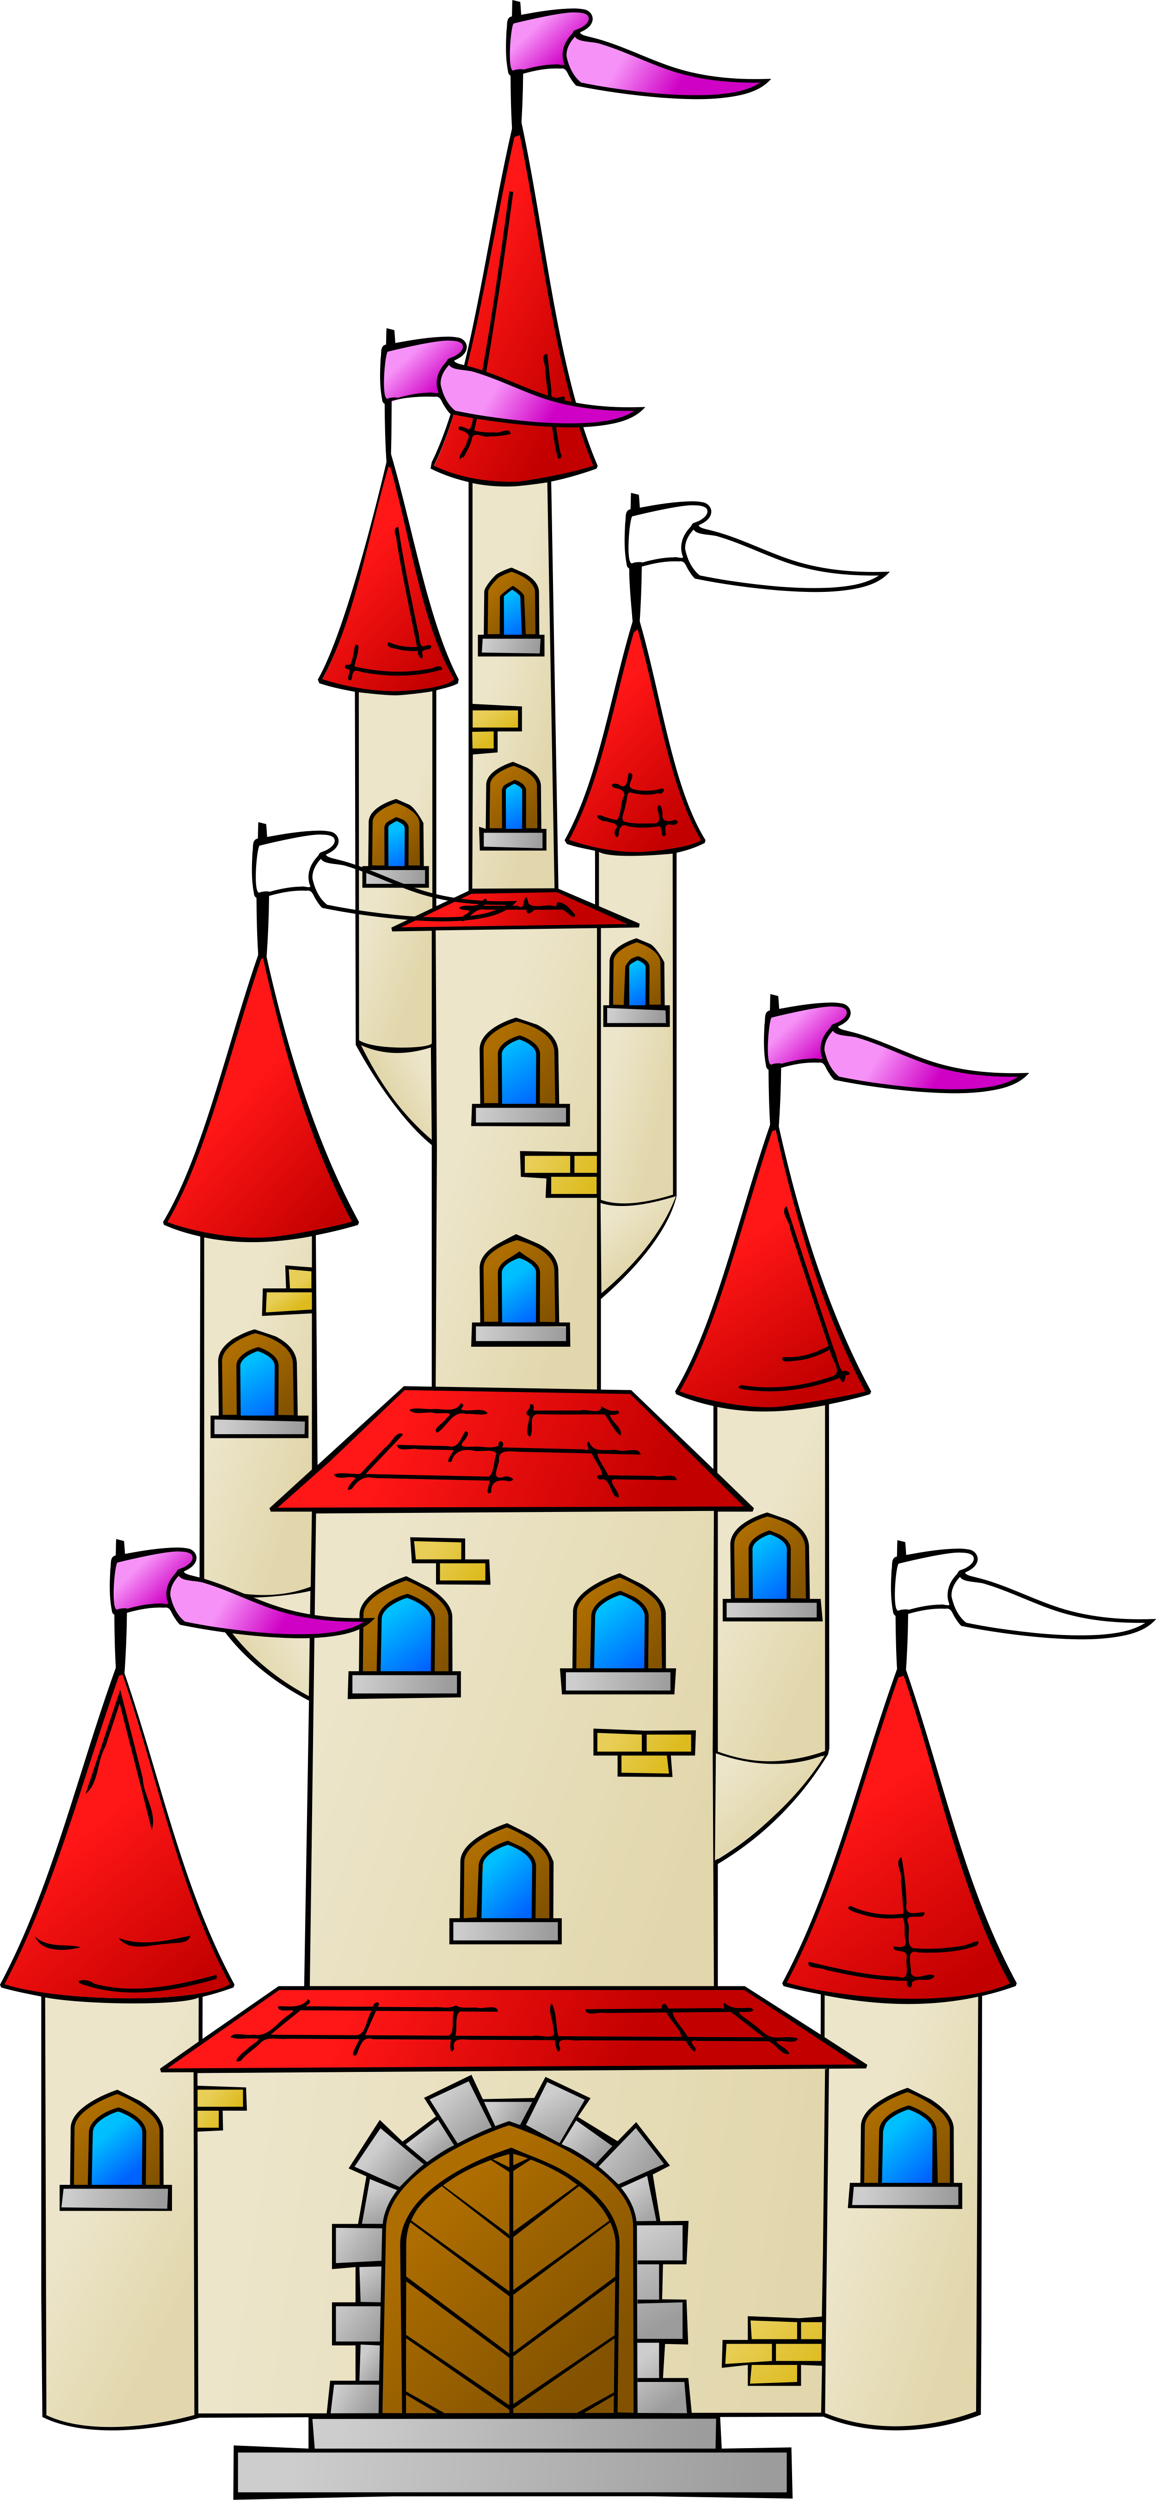 <svg xmlns="http://www.w3.org/2000/svg" xmlns:xlink="http://www.w3.org/1999/xlink" viewBox="0 0 264.88 572.31" version="1.0"><defs><linearGradient id="az" y2="348.37" xlink:href="#d" gradientUnits="userSpaceOnUse" x2="279.99" gradientTransform="translate(40.919 7.492) scale(.898)" y1="352.3" x1="300.92"/><linearGradient id="g"><stop offset="0" stop-color="#cf01c5"/><stop offset="1" stop-color="#f692f7"/></linearGradient><linearGradient id="e"><stop offset="0" stop-color="#825200"/><stop offset="1" stop-color="#ad6d00"/></linearGradient><linearGradient id="d"><stop offset="0" stop-color="#9c9c9c"/><stop offset="1" stop-color="#cdcdcd"/></linearGradient><linearGradient id="c"><stop offset="0" stop-color="#0062ff"/><stop offset="1" stop-color="#00bfff"/></linearGradient><linearGradient id="b"><stop offset="0" stop-color="#e2d7ac"/><stop offset="1" stop-color="#ece5ca"/></linearGradient><linearGradient id="a"><stop offset="0" stop-color="#c30000"/><stop offset="1" stop-color="#ff1616"/></linearGradient><linearGradient id="h" y2="101.63" xlink:href="#a" gradientUnits="userSpaceOnUse" x2="264.54" gradientTransform="translate(40.919 7.492) scale(.898)" y1="120.19" x1="298.79"/><linearGradient id="i" y2="156.28" xlink:href="#a" gradientUnits="userSpaceOnUse" x2="245.39" gradientTransform="translate(40.919 7.492) scale(.898)" y1="179.59" x1="270.6"/><linearGradient id="j" y2="189.41" xlink:href="#a" gradientUnits="userSpaceOnUse" x2="311.62" gradientTransform="translate(40.919 7.492) scale(.898)" y1="214.15" x1="336.84"/><linearGradient id="l" y2="295.17" xlink:href="#a" gradientUnits="userSpaceOnUse" x2="213.29" gradientTransform="translate(40.919 7.492) scale(.898)" y1="321.33" x1="241.98"/><linearGradient id="m" y2="325.87" xlink:href="#a" gradientUnits="userSpaceOnUse" x2="347.66" gradientTransform="translate(40.919 7.492) scale(.898)" y1="359.17" x1="369.85"/><linearGradient id="n" y2="363.53" xlink:href="#a" gradientUnits="userSpaceOnUse" x2="263.22" gradientTransform="translate(40.919 7.492) scale(.898)" y1="389.75" x1="325.88"/><linearGradient id="q" y2="476.78" xlink:href="#a" gradientUnits="userSpaceOnUse" x2="178.83" gradientTransform="translate(40.919 7.492) scale(.898)" y1="514.84" x1="209.01"/><linearGradient id="p" y2="468.96" xlink:href="#a" gradientUnits="userSpaceOnUse" x2="377.71" gradientTransform="translate(40.919 7.492) scale(.898)" y1="511.78" x1="407.64"/><linearGradient id="o" y2="509.07" xlink:href="#a" gradientUnits="userSpaceOnUse" x2="254.04" gradientTransform="translate(40.919 7.492) scale(.898)" y1="539.52" x1="315.47"/><linearGradient id="k" y2="236.24" xlink:href="#a" gradientUnits="userSpaceOnUse" x2="276.08" gradientTransform="translate(40.919 7.492) scale(.898)" y1="245.93" x1="300.12"/><linearGradient id="T" y2="577.53" xlink:href="#b" gradientUnits="userSpaceOnUse" x2="174.93" gradientTransform="translate(40.919 7.492) scale(.898)" y1="593.07" x1="204.62"/><linearGradient id="U" y2="580.98" xlink:href="#b" gradientUnits="userSpaceOnUse" x2="371.66" gradientTransform="translate(40.919 7.492) scale(.898)" y1="591.21" x1="404.41"/><linearGradient id="S" y2="546.39" xlink:href="#b" gradientUnits="userSpaceOnUse" x2="222.1" gradientTransform="translate(40.919 7.492) scale(.898)" y1="566.86" x1="361.62"/><linearGradient id="Q" y2="442.4" xlink:href="#b" gradientUnits="userSpaceOnUse" x2="240.82" gradientTransform="translate(40.919 7.492) scale(.898)" y1="475.86" x1="335.28"/><linearGradient id="O" y2="376.14" xlink:href="#b" gradientUnits="userSpaceOnUse" x2="211.44" gradientTransform="translate(40.919 7.492) scale(.898)" y1="383.03" x1="234.8"/><linearGradient id="R" y2="418.25" xlink:href="#b" gradientUnits="userSpaceOnUse" x2="342.5" gradientTransform="translate(40.919 7.492) scale(.898)" y1="429.45" x1="366.67"/><linearGradient id="P" y2="422.71" xlink:href="#b" gradientUnits="userSpaceOnUse" x2="232.32" gradientTransform="translate(40.919 7.492) scale(.898)" y1="429.89" x1="219.36"/><linearGradient id="aR" y2="460.34" xlink:href="#b" gradientUnits="userSpaceOnUse" x2="342.17" gradientTransform="translate(40.919 7.492) scale(.898)" y1="473.26" x1="354"/><linearGradient id="aQ" y2="320.1" xlink:href="#b" gradientUnits="userSpaceOnUse" x2="312.51" gradientTransform="translate(40.919 7.492) scale(.898)" y1="329.58" x1="320.4"/><linearGradient id="N" y2="282.27" xlink:href="#b" gradientUnits="userSpaceOnUse" x2="312.93" gradientTransform="translate(40.919 7.492) scale(.898)" y1="286" x1="327.66"/><linearGradient id="L" y2="311.85" xlink:href="#b" gradientUnits="userSpaceOnUse" x2="271.81" gradientTransform="translate(40.919 7.492) scale(.898)" y1="323.05" x1="307.91"/><linearGradient id="K" y2="279.97" xlink:href="#b" gradientUnits="userSpaceOnUse" x2="265.44" gradientTransform="translate(40.919 7.492) scale(.898)" y1="285.14" x1="256.2"/><linearGradient id="J" y2="246.73" xlink:href="#b" gradientUnits="userSpaceOnUse" x2="250.25" gradientTransform="translate(40.919 7.492) scale(.898)" y1="252.19" x1="265.7"/><linearGradient id="I" y2="194.9" xlink:href="#b" gradientUnits="userSpaceOnUse" x2="279.38" gradientTransform="translate(40.919 7.492) scale(.898)" y1="199.78" x1="297.36"/><linearGradient id="aP" y2="554.18" xlink:href="#c" gradientUnits="userSpaceOnUse" x2="183.37" gradientTransform="translate(40.919 7.492) scale(.898)" y1="563.52" x1="191.08"/><linearGradient id="aO" y2="486.4" xlink:href="#c" gradientUnits="userSpaceOnUse" x2="280.79" gradientTransform="translate(40.919 7.492) scale(.898)" y1="497.36" x1="291.53"/><linearGradient id="ay" y2="553.71" xlink:href="#c" gradientUnits="userSpaceOnUse" x2="383.88" gradientTransform="translate(40.919 7.492) scale(.898)" y1="564.68" x1="394.42"/><linearGradient id="aK" y2="419.69" xlink:href="#c" gradientUnits="userSpaceOnUse" x2="311.18" gradientTransform="translate(40.919 7.492) scale(.898)" y1="433.9" x1="322.34"/><linearGradient id="aF" y2="404.04" xlink:href="#c" gradientUnits="userSpaceOnUse" x2="348.83" gradientTransform="translate(40.919 7.492) scale(.898)" y1="416.22" x1="358.67"/><linearGradient id="aI" y2="421.25" xlink:href="#c" gradientUnits="userSpaceOnUse" x2="256.27" gradientTransform="translate(40.919 7.492) scale(.898)" y1="434.65" x1="266.4"/><linearGradient id="at" y2="335.56" xlink:href="#c" gradientUnits="userSpaceOnUse" x2="287.1" gradientTransform="translate(40.919 7.492) scale(.898)" y1="345.51" x1="294.41"/><linearGradient id="aC" y2="356.68" xlink:href="#c" gradientUnits="userSpaceOnUse" x2="220.21" gradientTransform="translate(40.919 7.492) scale(.898)" y1="370.89" x1="228.33"/><linearGradient id="aq" y2="276.46" xlink:href="#c" gradientUnits="userSpaceOnUse" x2="285.13" gradientTransform="translate(40.919 7.492) scale(.898)" y1="290.78" x1="294.56"/><linearGradient id="as" y2="256.23" xlink:href="#c" gradientUnits="userSpaceOnUse" x2="317.22" gradientTransform="translate(40.919 7.492) scale(.898)" y1="264.97" x1="322.72"/><linearGradient id="al" y2="221.23" xlink:href="#c" gradientUnits="userSpaceOnUse" x2="257.14" gradientTransform="translate(40.919 7.492) scale(.898)" y1="230.34" x1="261.4"/><linearGradient id="ai" y2="210.89" xlink:href="#c" gradientUnits="userSpaceOnUse" x2="285.72" gradientTransform="translate(40.919 7.492) scale(.898)" y1="220.62" x1="290.6"/><linearGradient id="af" y2="161.42" xlink:href="#c" gradientUnits="userSpaceOnUse" x2="285.66" gradientTransform="translate(40.919 7.492) scale(.898)" y1="171.34" x1="291.34"/><linearGradient id="ag" y2="172.74" xlink:href="#d" gradientUnits="userSpaceOnUse" x2="281.07" gradientTransform="translate(40.919 7.492) scale(.898)" y1="175.48" x1="294.34"/><linearGradient id="aj" y2="222.05" xlink:href="#d" gradientUnits="userSpaceOnUse" x2="281.67" gradientTransform="translate(40.919 7.492) scale(.898)" y1="225" x1="295.64"/><linearGradient id="am" y2="231.55" xlink:href="#d" gradientUnits="userSpaceOnUse" x2="250.32" gradientTransform="translate(40.919 7.492) scale(.898)" y1="234.23" x1="265.19"/><linearGradient id="an" y2="267.49" xlink:href="#d" gradientUnits="userSpaceOnUse" x2="313.37" gradientTransform="translate(40.919 7.492) scale(.898)" y1="269.9" x1="325.88"/><linearGradient id="ap" y2="291.56" xlink:href="#d" gradientUnits="userSpaceOnUse" x2="279.66" gradientTransform="translate(40.919 7.492) scale(.898)" y1="295.48" x1="301.41"/><linearGradient id="f"><stop offset="0" stop-color="#ddbb1e"/><stop offset="1" stop-color="#e8ce57"/></linearGradient><linearGradient id="aA" y2="372.19" xlink:href="#d" gradientUnits="userSpaceOnUse" x2="214.54" gradientTransform="translate(40.919 7.492) scale(.898)" y1="375.64" x1="233.97"/><linearGradient id="aD" y2="418.57" xlink:href="#d" gradientUnits="userSpaceOnUse" x2="344.12" gradientTransform="translate(40.919 7.492) scale(.898)" y1="421.51" x1="365.46"/><linearGradient id="aL" y2="436.35" xlink:href="#d" gradientUnits="userSpaceOnUse" x2="304.05" gradientTransform="translate(40.919 7.492) scale(.898)" y1="439.84" x1="328.39"/><linearGradient id="aG" y2="437.21" xlink:href="#d" gradientUnits="userSpaceOnUse" x2="248.94" gradientTransform="translate(40.919 7.492) scale(.898)" y1="441.22" x1="271.81"/><linearGradient id="aM" y2="500.62" xlink:href="#d" gradientUnits="userSpaceOnUse" x2="274.47" gradientTransform="translate(40.919 7.492) scale(.898)" y1="503.3" x1="298.09"/><linearGradient id="aw" y2="567.84" xlink:href="#d" gradientUnits="userSpaceOnUse" x2="378.03" gradientTransform="translate(40.919 7.492) scale(.898)" y1="571.19" x1="400.79"/><linearGradient id="av" y2="568.37" xlink:href="#d" gradientUnits="userSpaceOnUse" x2="174.83" gradientTransform="translate(40.919 7.492) scale(.898)" y1="571.99" x1="198.31"/><linearGradient id="V" y2="627.14" xlink:href="#d" gradientUnits="userSpaceOnUse" x2="245.06" gradientTransform="translate(40.919 7.492) scale(.898)" y1="633.04" x1="335.46"/><linearGradient id="W" y2="635.41" xlink:href="#d" gradientUnits="userSpaceOnUse" x2="231.81" gradientTransform="translate(40.919 7.492) scale(.898)" y1="644.78" x1="352.33"/><linearGradient id="H" y2="618.54" xlink:href="#d" gradientUnits="userSpaceOnUse" x2="243.2" gradientTransform="translate(40.919 7.492) scale(.898)" y1="623.76" x1="252.71"/><linearGradient id="G" y2="610.63" xlink:href="#d" gradientUnits="userSpaceOnUse" x2="249.02" gradientTransform="translate(40.919 7.492) scale(.898)" y1="615.06" x1="254.92"/><linearGradient id="E" y2="597.07" xlink:href="#d" gradientUnits="userSpaceOnUse" x2="242.58" gradientTransform="translate(40.919 7.492) scale(.898)" y1="605.68" x1="254.05"/><linearGradient id="D" y2="587.46" xlink:href="#d" gradientUnits="userSpaceOnUse" x2="249.63" gradientTransform="translate(40.919 7.492) scale(.898)" y1="595.5" x1="255.2"/><linearGradient id="C" y2="577.68" xlink:href="#d" gradientUnits="userSpaceOnUse" x2="244.01" gradientTransform="translate(40.919 7.492) scale(.898)" y1="584.91" x1="254.59"/><linearGradient id="A" y2="567.23" xlink:href="#d" gradientUnits="userSpaceOnUse" x2="251.51" gradientTransform="translate(40.919 7.492) scale(.898)" y1="576.57" x1="255.12"/><linearGradient id="y" y2="556.38" xlink:href="#d" gradientUnits="userSpaceOnUse" x2="254.05" gradientTransform="translate(40.919 7.492) scale(.898)" y1="563.48" x1="262.49"/><linearGradient id="v" y2="553.29" xlink:href="#d" gradientUnits="userSpaceOnUse" x2="264.37" gradientTransform="translate(40.919 7.492) scale(.898)" y1="559.32" x1="269.99"/><linearGradient id="s" y2="542.98" xlink:href="#d" gradientUnits="userSpaceOnUse" x2="270.8" gradientTransform="translate(40.919 7.492) scale(.898)" y1="553.7" x1="280.98"/><linearGradient id="u" y2="545.79" xlink:href="#d" gradientUnits="userSpaceOnUse" x2="283.13" gradientTransform="translate(40.919 7.492) scale(.898)" y1="550.75" x1="290.36"/><linearGradient id="t" y2="544.59" xlink:href="#d" gradientUnits="userSpaceOnUse" x2="295.05" gradientTransform="translate(40.919 7.492) scale(.898)" y1="555.94" x1="301.08"/><linearGradient id="w" y2="552.36" xlink:href="#d" gradientUnits="userSpaceOnUse" x2="302.95" gradientTransform="translate(40.919 7.492) scale(.898)" y1="560.13" x1="310.45"/><linearGradient id="x" y2="553.56" xlink:href="#d" gradientUnits="userSpaceOnUse" x2="309.39" gradientTransform="translate(40.919 7.492) scale(.898)" y1="564.28" x1="323.45"/><linearGradient id="z" y2="567.09" xlink:href="#d" gradientUnits="userSpaceOnUse" x2="317.56" gradientTransform="translate(40.919 7.492) scale(.898)" y1="575.94" x1="324.79"/><linearGradient id="F" y2="610.37" xlink:href="#d" gradientUnits="userSpaceOnUse" x2="321.31" gradientTransform="translate(40.919 7.492) scale(.898)" y1="621.62" x1="329.48"/><linearGradient id="B" y2="577.54" xlink:href="#d" gradientUnits="userSpaceOnUse" x2="320.5" gradientTransform="translate(40.919 7.492) scale(.898)" y1="598.98" x1="332.2"/><linearGradient id="r" y2="578.2" xlink:href="#e" gradientUnits="userSpaceOnUse" x2="264.86" gradientTransform="translate(40.919 7.492) scale(.898)" y1="617.86" x1="305.86"/><linearGradient id="Y" y2="544.31" xlink:href="#f" gradientUnits="userSpaceOnUse" x2="209.93" gradientTransform="translate(40.919 7.492) scale(.898)" y1="548.99" x1="215.96"/><linearGradient id="X" y2="601.79" xlink:href="#f" gradientUnits="userSpaceOnUse" x2="349.48" gradientTransform="translate(40.919 7.492) scale(.898)" y1="616.26" x1="363.01"/><linearGradient id="ax" y2="547.54" xlink:href="#e" gradientUnits="userSpaceOnUse" x2="380.67" gradientTransform="translate(40.919 7.492) scale(.898)" y1="565.63" x1="399.94"/><linearGradient id="au" y2="547.59" xlink:href="#e" gradientUnits="userSpaceOnUse" x2="180.44" gradientTransform="translate(40.919 7.492) scale(.898)" y1="565.94" x1="196.94"/><linearGradient id="aN" y2="480.83" xlink:href="#e" gradientUnits="userSpaceOnUse" x2="279.66" gradientTransform="translate(40.919 7.492) scale(.898)" y1="497.31" x1="296.26"/><linearGradient id="Z" y2="452.25" xlink:href="#f" gradientUnits="userSpaceOnUse" x2="313.47" gradientTransform="translate(40.919 7.492) scale(.898)" y1="460.69" x1="327.15"/><linearGradient id="aa" y2="403.56" xlink:href="#f" gradientUnits="userSpaceOnUse" x2="267.72" gradientTransform="translate(40.919 7.492) scale(.898)" y1="411.87" x1="279.42"/><linearGradient id="aH" y2="418.08" xlink:href="#e" gradientUnits="userSpaceOnUse" x2="254.42" gradientTransform="translate(40.919 7.492) scale(.898)" y1="434.29" x1="271.26"/><linearGradient id="aJ" y2="416.53" xlink:href="#e" gradientUnits="userSpaceOnUse" x2="308.05" gradientTransform="translate(40.919 7.492) scale(.898)" y1="433.14" x1="326.67"/><linearGradient id="aE" y2="399.89" xlink:href="#e" gradientUnits="userSpaceOnUse" x2="346.6" gradientTransform="translate(40.919 7.492) scale(.898)" y1="415.56" x1="362.39"/><linearGradient id="aB" y2="354.28" xlink:href="#e" gradientUnits="userSpaceOnUse" x2="216.78" gradientTransform="translate(40.919 7.492) scale(.898)" y1="369.15" x1="231.41"/><linearGradient id="ab" y2="337.13" xlink:href="#f" gradientUnits="userSpaceOnUse" x2="232.25" gradientTransform="translate(40.919 7.492) scale(.898)" y1="341.28" x1="235.04"/><linearGradient id="M" y2="330.11" xlink:href="#e" gradientUnits="userSpaceOnUse" x2="284.29" gradientTransform="translate(40.919 7.492) scale(.898)" y1="345.52" x1="298.81"/><linearGradient id="ac" y2="305.08" xlink:href="#f" gradientUnits="userSpaceOnUse" x2="293.21" gradientTransform="translate(40.919 7.492) scale(.898)" y1="312.98" x1="307.97"/><linearGradient id="ao" y2="275.87" xlink:href="#e" gradientUnits="userSpaceOnUse" x2="282.91" gradientTransform="translate(40.919 7.492) scale(.898)" y1="289.67" x1="299.65"/><linearGradient id="ar" y2="254.92" xlink:href="#e" gradientUnits="userSpaceOnUse" x2="315.33" gradientTransform="translate(40.919 7.492) scale(.898)" y1="266.34" x1="325.23"/><linearGradient id="ad" y2="191.78" xlink:href="#f" gradientUnits="userSpaceOnUse" x2="280.43" gradientTransform="translate(40.919 7.492) scale(.898)" y1="197.28" x1="283.86"/><linearGradient id="ah" y2="208.23" xlink:href="#e" gradientUnits="userSpaceOnUse" x2="283.83" gradientTransform="translate(40.919 7.492) scale(.898)" y1="219.75" x1="294.48"/><linearGradient id="ak" y2="218.26" xlink:href="#e" gradientUnits="userSpaceOnUse" x2="255.53" gradientTransform="translate(40.919 7.492) scale(.898)" y1="227.59" x1="263.93"/><linearGradient id="ae" y2="158.8" xlink:href="#e" gradientUnits="userSpaceOnUse" x2="284.45" gradientTransform="translate(40.919 7.492) scale(.898)" y1="167.08" x1="293.41"/><linearGradient id="aS" y2="14.543" xlink:href="#g" gradientUnits="userSpaceOnUse" x2="293.43" y1="23.122" x1="301.56"/><linearGradient id="aT" y2="23.253" xlink:href="#g" gradientUnits="userSpaceOnUse" x2="315.57" y1="31.71" x1="329.2"/></defs><g fill-rule="evenodd"><path d="M300.69 43.477c5.59 26.218 8.94 57.053 18.16 78.973-5.65 1.99-17.37 3.91-17.84 3.93-6.08.21-13.25-.95-19.32-3.9 8.96-18.6 12.77-52.625 19-79.003z" fill="url(#h)" transform="translate(-182.25 -15.753)"/><path d="M271.41 121.35c4.78 16.63 7.88 37.74 15.38 50.22-1.54 1.63-8.92 2.51-14.32 2.59-7.56-.1-13.89-1.93-16.43-2.77 7.64-14.08 10.42-33.5 15.37-50.04z" fill="url(#i)" transform="translate(-182.25 -15.753)"/><path d="M327.99 157.66c4.78 16.63 7.75 37.87 15.25 50.35-2.29 1.71-12.17 2.92-14.5 2.98-7.61.19-14.18-2.05-16.38-2.78 7.64-14.07 10.68-34.01 15.63-50.55z" fill="url(#j)" transform="translate(-182.25 -15.753)"/><path d="M309.92 219.53l17.44 7.94-54.51.75 17.67-8.46 19.4-.23z" fill="url(#k)" transform="translate(-182.25 -15.753)"/><path d="M242.25 233.15c4.79 21.64 11.68 44.85 21.28 62.65-3.28.97-15.54 3.61-20.59 3.88-9.48.51-20.1-2.99-22.84-4.18 9.21-15.67 15.02-41.86 22.15-62.35z" fill="url(#l)" transform="translate(-182.25 -15.753)"/><path d="M359.56 272.59c4.79 21.65 11.97 44.06 21.58 61.86-3.11.92-16.5 3.5-19.75 3.87-7.6.86-21.15-2.68-23.96-3.89 9.21-15.67 14.99-41.35 22.13-61.84z" fill="url(#m)" transform="translate(-182.25 -15.753)"/><path d="M275.03 333.77l51.69.9 27.32 26.52-109.03-.1 30.02-27.32z" fill="url(#n)" transform="translate(-182.25 -15.753)"/><path d="M245.95 471.02h106.56l27.15 17.69-160.12.64 26.41-18.33z" fill="url(#o)" transform="translate(-182.25 -15.753)"/><path d="M388.62 396.92c8.33 23.95 13.41 50.59 25.47 73-4.03 2.18-19.13 5.78-42.77 1.98-3.03-.49-6.4-1.28-9.36-2.12 11.68-22.07 18.02-48.91 26.66-72.86z" fill="url(#p)" transform="translate(-182.25 -15.753)"/><path d="M209.76 397.56c8.32 23.95 13.34 50.12 25.4 72.53-8.42 4.65-40.68 3.87-52.34-.06 11.69-22.06 18.3-48.52 26.94-72.47z" fill="url(#q)" transform="translate(-182.25 -15.753)"/><path d="M298.6 501.48c-11 4.4-24.14 9.73-28.42 21.79-1.04 15.23-.66 30.56-1.2 45.83 19.77.1 39.84-.09 59.38-.03-.3-15.47.42-31.02-.48-46.44-4.53-11.78-18.34-17.37-29.28-21.15z" fill="url(#r)" transform="translate(-182.25 -15.753)"/><path d="M289.75 491.55l-9.62 4.49 6.95 10.52c3.13-1.64 5.66-2.81 7.8-3.65l-5.13-11.36z" fill="url(#s)" transform="translate(-182.25 -15.753)"/><path d="M307.5 491.83l-4.74 10.49 7.69 4.15 6.45-10.12-9.4-4.52z" fill="url(#t)" transform="translate(-182.25 -15.753)"/><path d="M292.81 496.49l2.91 6.11c1.35-.5 3.14-1.15 3.14-1.15l2.53.9 3.36-5.75-11.94-.11z" fill="url(#u)" transform="translate(-182.25 -15.753)"/><path d="M282.71 500.47l-8.08 5.84 5.44 4.51v.03c1.42-1.03 2.87-2.03 4.35-2.89.63-.37 1.23-.64 1.85-.98l-3.56-6.51z" fill="url(#v)" transform="translate(-182.25 -15.753)"/><path d="M314.15 500.64l-3.22 6.09c1.05.53 1.5.59 2.58 1.2 1.75 1 3.5 2.13 5.16 3.34l4.54-4.77-9.06-5.86z" fill="url(#w)" transform="translate(-182.25 -15.753)"/><path d="M327.92 502.35l-9.31 9.17c1.49 1.14 5.17 4.26 5.3 4.41l11.02-4.55-7.01-9.03z" fill="url(#x)" transform="translate(-182.25 -15.753)"/><path d="M269.41 502.18l-6.62 9.71 11.03 4.65c.23-.28 3.74-3.86 5.49-5.19l-9.9-9.17z" fill="url(#y)" transform="translate(-182.25 -15.753)"/><path d="M330.98 513.43l-7.01 2.92c1.91 2.32 3.78 5.23 4.09 8.02l5.25.06-2.33-11z" fill="url(#z)" transform="translate(-182.25 -15.753)"/><path d="M266.89 513.93l-1.71 11.03 4.74.03c.31-2.81 1.53-5.38 3.31-7.72l-6.34-3.34z" fill="url(#A)" transform="translate(-182.25 -15.753)"/><path d="M339.09 525.04l-11.48-.28c.01.09.65 26.54.65 26.54h10.38l.45-9.04-10.77.17v-.11h4.93l.34-8.64-5.84.23.57-.57h10.32l.45-8.3z" fill="url(#B)" transform="translate(-182.25 -15.753)"/><path d="M258.76 525.21l.44 8.75 10.44-.53.39-8-11.27-.22z" fill="url(#C)" transform="translate(-182.25 -15.753)"/><path d="M269.97 534.16l-5.72.03.62 8.66 4.6.09.5-8.78z" fill="url(#D)" transform="translate(-182.25 -15.753)"/><path d="M258.64 543.39l.56 8.52h10.07l.62-8.52h-11.25z" fill="url(#E)" transform="translate(-182.25 -15.753)"/><path d="M327.92 551.86l.4 16.4 11.33.06-.26-7.71-11.41-.11.34-.23h4.93l.45-8.64-5.78.23z" fill="url(#F)" transform="translate(-182.25 -15.753)"/><path d="M264.42 552.39l.17 8.5h4.52l.61-8.53-5.3.03z" fill="url(#G)" transform="translate(-182.25 -15.753)"/><path d="M258.78 561.22l-.78 7.13 10.97-.03.36-7.21-10.55.11z" fill="url(#H)" transform="translate(-182.25 -15.753)"/><path d="M308.53 125.74l1.44 93.77-19.68-.34.14-30.71 5.66-.48v-4.8h5.58v-5.72l-11.33-.59v-50.54c2.98.62 5.97.84 8.95.76 2.56-.06 9.07-1.31 9.24-1.35z" fill="url(#I)" transform="translate(-182.25 -15.753)"/><path d="M281.89 173.57v50.27l-8.56 4.07-.64.63 9.06.35.28 26.1c-.23 1.19-14.11 1.84-17.78-1.33l-.06-79.66c.13.02 5.86.72 8.56.7 1.78-.02 8.15-.89 9.14-1.13z" fill="url(#J)" transform="translate(-182.25 -15.753)"/><path d="M264.43 254.48c5.02 2.28 11.21 2.34 16.85.53l.2 21.99c-7.63-6.52-13.08-14.57-17.05-22.52z" fill="url(#K)" transform="translate(-182.25 -15.753)"/><path d="M319.67 228.02l-.2 51.46h-6.45l-10.99.22.2 4.84 5.65.61.01 4.43 11.58.42v43.86l-38.02-.01.49-55.07-.28-50.01 38.01-.75z" fill="url(#L)" transform="translate(-182.25 -15.753)"/><path d="M300.37 298.89c.17.03 9.11 2.94 9.23 6.9l.19 13.23-17.27-.47.44-12.37c-.22-3.61 7.33-7.27 7.41-7.29z" fill="url(#M)" transform="translate(-182.25 -15.753)"/><path d="M318.51 210.31c3.01 1.77 17.87.65 18.14.6l.08 78.71c-5.18 1.57-12.48 3.15-17.35 1.39v-63.26l8.05-.59-8.5-3.38-.42-13.47z" fill="url(#N)" transform="translate(-182.25 -15.753)"/><path d="M253.99 298.12v7.99l-5.91-.27.2 5.06-5.54.21.01 5.26 11.24-.17.41 35.53-9.42 9.23 9.42.21-.53 18.29c-11.76 4.47-24.79.02-25.4-.29v-80.36c7.99 1.66 17.22.88 25.52-.69z" fill="url(#O)" transform="translate(-182.25 -15.753)"/><path d="M228.52 378.3c4.54 3.24 18.29 3.38 25.04.81l-.15 25.14c-10.64-4.6-20.39-15-24.89-25.95z" fill="url(#P)" transform="translate(-182.25 -15.753)"/><path d="M345.83 360.76l-.28 55.44.28 54.61h-92.59l1.43-109.45 91.16-.6z" fill="url(#Q)" transform="translate(-182.25 -15.753)"/><path d="M371.78 337.03l-.21 78.69.21 1.3c-2.82 1.04-6.48 1.8-9.04 2.17-5.6.83-10.81-.37-16.58-2.45V361.8h7.97l.31-.79-8.39-8.11v-15.06c8.01 1.62 17.44.8 25.73-.81z" fill="url(#R)" transform="translate(-182.25 -15.753)"/><path d="M371.93 489.03l-.84 42.62-.25 15.08-5.58-.21-11.27.01.12 4.96-5.9.6-.2 5.31 5.98-.31-.12 3.83 11.84 1.09.12-5.4 4.67.8.41 11.1-30.25-.33-.79-7.97h-5.8l.48-7.8 4.57-.73.33-9.42-5.58-.08-.28-8.36 5.02-.36 1.32-9.23-6.45.08-1.74-10.69 3.93-2.04-7.74-9.96-4.63 5.1-8.73-6.28 2.89-4.29-10.08-4.16-2.31 4.58-12.29-.2-2.61-5.58-10.25 5.4 2.12 4.14-7.66 5.75-5.22-4.97-6.28 10.75 3.95 1.82-2.03 11.85h-5.85l.24 9.02 4.42.25.84 8.2-5.62.24v8.91l5.26.24.12 8.68-5.8.24-.55 7.7-30.26-.21-.17-64.99 5.83-.28-.08-4.52h5.55l-.19-5.33-11.14-.39v-2.89l144.53-1.37z" fill="url(#S)" transform="translate(-182.25 -15.753)"/><path d="M192.24 472.5c8.86 1.71 32.2 2.07 36.02.14l-.63 10.58-7.88 6.08.02.48 7.31-.03.44 78.72c-11.37 3.1-26.2 4.39-34.76.27l-.52-96.24z" fill="url(#T)" transform="translate(-182.25 -15.753)"/><path d="M370.8 472.26c11.8 2.36 24.63 2.61 36.01.1l-.69 95.57c-10.43 3.95-23.99 5.11-35.09.51l-.19-16.34.73-63.04 8.4-.36.37-.36-9.78-6.28.24-9.8z" fill="url(#U)" transform="translate(-182.25 -15.753)"/><path d="M346.73 568.84l-.15 7.89-93.08-.42-.12-7 93.35-.47z" fill="url(#V)" transform="translate(-182.25 -15.753)"/><path d="M236.42 576.61l126.79.21-.21 10.37-126.58.21v-10.79z" fill="url(#W)" transform="translate(-182.25 -15.753)"/><path d="M354.1 546.54l.05 5.19 10.86.22-.12-5.13-10.79-.28zm11.24.51l-.22 4.79 5.69-.33.25-4.69-5.72.23zm-17.08 4.85l-.28 5.27 11.25-.45.34-4.93-11.31.11zm11.33.11l-.22 4.6 11.3.11.23-4.71h-11.31zm-5.33 4.82l-.28 4.86 11.36-.17-.33-4.91-10.75.22z" fill="url(#X)" transform="translate(-182.25 -15.753)"/><path d="M227.3 493.71l-.11 4.71h11.08l.11-4.38-11.08-.33zm-.45 5.05l.22 4.46h5.75l.12-4.58-6.09.12z" fill="url(#Y)" transform="translate(-182.25 -15.753)"/><path d="M318.68 411.93v5.27h5.3l.23 4.82 11.47.09-.28-4.8 5.66-.11.09-4.88-11.28.31-11.19-.7z" fill="url(#Z)" transform="translate(-182.25 -15.753)"/><path d="M276.8 368.26l.62 4.85 5.19.22.22 4.72 11.36.08-.28-4.91-5.64-.22v-4.57l-11.47-.17z" fill="url(#aa)" transform="translate(-182.25 -15.753)"/><path d="M247.98 305.89l.28 5.16 5.69-.23.23-4.23-6.2-.7zm-5.05 5.38l-.2 5.16 11.34-.33.11-4.94-11.25.11z" fill="url(#ab)" transform="translate(-182.25 -15.753)"/><path d="M301.94 279.91l.12 4.69h10.96l-.11-4.69h-10.97zm11.5-.11v4.69l5.92.22.11-4.8-6.03-.11zm-5.55 5.14l.11 4.37h11.31v-4.49l-11.42.12z" fill="url(#ac)" transform="translate(-182.25 -15.753)"/><path d="M290.32 177.83l-.33 4.82 11.19.12.33-4.94h-11.19zm5.5 5.05l-5.95.31.43 4.48h5.41l.11-4.79z" fill="url(#ad)" transform="translate(-182.25 -15.753)"/><path d="M299.27 146.28c.11.03 5.52 2.18 6.17 4.79l-.11 10.66-2.61-.2h-5l-3.92-.59.11-9.67v-.06c.34-2.84 5.23-4.89 5.36-4.93z" fill="url(#ae)" transform="translate(-182.25 -15.753)"/><path d="M299.58 150.4c.1.03 2.27 1.34 2.27 1.77l.56 9.11-5.07-.2-.03-8.72c0-.21 2.16-1.93 2.27-1.96z" fill="url(#af)" transform="translate(-182.25 -15.753)"/><path d="M292.26 161l14.25.79-.01 3.75-14.04.2-.2-4.74z" fill="url(#ag)" transform="translate(-182.25 -15.753)"/><path d="M299.53 190.51c.1.03 6.3 2.57 6.36 4.01l-.31 11.24-11.13.2.11-10.26v-.03l-.39-.81c-.06-.69 5.22-4.31 5.36-4.35z" fill="url(#ah)" transform="translate(-182.25 -15.753)"/><path d="M300.06 194.6c.09.04 2.63 1.76 2.63 2.19l-.22 8.72h-5.07l-.03-8.72c-.01-.21 2.57-2.15 2.69-2.19z" fill="url(#ai)" transform="translate(-182.25 -15.753)"/><path d="M292.51 205.82l14.44.2v3.95l-14.63.2.19-4.35z" fill="url(#aj)" transform="translate(-182.25 -15.753)"/><path d="M272.99 199.62c.11.03 3.76.81 5.38 3.63l.48 11.04-11.72.19.11-12.27c-.05-.69 5.62-2.55 5.75-2.59z" fill="url(#ak)" transform="translate(-182.25 -15.753)"/><path d="M273.13 203.72c.1.03 2.25.97 2.24 1.4l.17 9.11-4.29-.19-.61-8.92c-.01-.21 2.38-1.37 2.49-1.4z" fill="url(#al)" transform="translate(-182.25 -15.753)"/><path d="M265.59 214.55l14.63-.2-.19 4.34h-14.44v-4.14z" fill="url(#am)" transform="translate(-182.25 -15.753)"/><path d="M320.79 246.52l14.74.17-.69 3.86-13.86-.19-.19-3.84z" fill="url(#an)" transform="translate(-182.25 -15.753)"/><path d="M300.65 249.63c.16.04 8.9 1.38 8.63 6.9l.59 12.45-17.08-.08-.53-13.54c.76-4 8.31-5.71 8.39-5.73z" fill="url(#ao)" transform="translate(-182.25 -15.753)"/><path d="M290.52 269.18l22.21.2-.39 3.95-21.04-.59-.78-3.56z" fill="url(#ap)" transform="translate(-182.25 -15.753)"/><path d="M301.23 253.73c2.26.62 4.08 1.99 4.07 3.03l-.25 11.72h-7.74l-.48-11.92c0-.51 2.64-3.16 4.4-2.83z" fill="url(#aq)" transform="translate(-182.25 -15.753)"/><path d="M328.19 231.09c2.84 1.4 4.35 1.01 5.97 5.39l-.11 10.06-11.53-.39-.27-11.1c.72-2.45 4.25-3.92 5.94-3.96z" fill="url(#ar)" transform="translate(-182.25 -15.753)"/><path d="M328.33 235.58c.1.03 2.25.78 2.24 1.21l-.03 9.5-4.87-.39-.03-8.92c0-.21 2.58-1.36 2.69-1.4z" fill="url(#as)" transform="translate(-182.25 -15.753)"/><path d="M301.15 303.18c.11.03 3.89 2.39 3.88 3.42l.13 11.92-8.52.39-.08-11.92c-.01-.51 4.47-3.77 4.59-3.81z" fill="url(#at)" transform="translate(-182.25 -15.753)"/><path d="M208.91 494.62c.14.05 7.4 4.06 8.32 5.08.92 1.01 1.68 2.83 1.73 3.95l.39 12.48-20.55.18.33-13.35c.01-1.1.77-3.24 1.69-4.2.92-.97 7.93-4.09 8.09-4.14z" fill="url(#au)" transform="translate(-182.25 -15.753)"/><path d="M196.6 516.3h1.49l23.19.18-.19 5.12-25.15-.12.66-5.18z" fill="url(#av)" transform="translate(-182.25 -15.753)"/><path d="M377.36 516.05h1.48l23.75.18-.55 4.73-25.44.18.76-5.09z" fill="url(#aw)" transform="translate(-182.25 -15.753)"/><path d="M389.85 494.37c.14.05 2.36.88 4.74 2.38 1.23.77 2.48 1.68 3.4 2.69.91 1.02 2.58 2.47 2.63 3.59l-.15 13.21h-20.55l.14-14.08c.02-1.1.6-2.14 1.52-3.11.92-.96 2.17-1.81 3.42-2.52 2.42-1.38 4.69-2.11 4.85-2.16z" fill="url(#ax)" transform="translate(-182.25 -15.753)"/><path d="M390.38 498.17c2.48.58 5.6 2.14 5.59 3.69l.98 14.02h-12.96l.07-13.63s2.55-3.31 6.32-4.08z" fill="url(#ay)" transform="translate(-182.25 -15.753)"/><path d="M290.56 319.05l21.74.55-.18 4.09-21.38-.36-.18-4.28z" fill="url(#az)" transform="translate(-182.25 -15.753)"/><path d="M231.02 340.37l21.45.29-.26 3.99h-21.38l.19-4.28z" fill="url(#aA)" transform="translate(-182.25 -15.753)"/><path d="M240.72 320.8c.17.04 2.15.44 4.24 1.49 2.18 1.1 4.83 3.19 4.95 5.78l.01 12.41-17.03-.27-.5-12.9c-.03-1.07 2.2-4.5 3.18-5.06 1.93-1.09 5.07-1.42 5.15-1.45z" fill="url(#aB)" transform="translate(-182.25 -15.753)"/><path d="M241.31 324.72c.1.03 4.43 1.84 4.42 2.87l.12 12.79-8.83-.18-.09-12.97c0-.51 4.25-2.47 4.38-2.51z" fill="url(#aC)" transform="translate(-182.25 -15.753)"/><path d="M348.37 382.15l21.01.18.36 4.09-21.19.19-.18-4.46z" fill="url(#aD)" transform="translate(-182.25 -15.753)"/><path d="M358.07 362.58c.17.04 2.15.44 4.24 1.49 2.18 1.09 4.28 2.82 4.4 5.41l.56 12.78-17.2-.09.04-13.44c-.03-1.07 3.11-3.96 4.09-4.52 1.93-1.09 3.79-1.61 3.87-1.63z" fill="url(#aE)" transform="translate(-182.25 -15.753)"/><path d="M358.66 366.5c.11.03 4.07 2.38 4.06 3.42l.12 12.06-8.83.18.46-12.97c-.01-.51 4.07-2.66 4.19-2.69z" fill="url(#aF)" transform="translate(-182.25 -15.753)"/><path d="M262.64 398.53l24.68.54v4.73l-25.04.36.36-5.63z" fill="url(#aG)" transform="translate(-182.25 -15.753)"/><path d="M275.32 377.21c.14.05 2.36.89 4.74 2.38 1.23.77 2.48 1.68 3.39 2.7.92 1.01 1.5 2.1 1.54 3.22l.4 13.58-20.37-.19.51-13.89c.01-1.1.6-2.15 1.51-3.12.92-.96 2.17-1.81 3.43-2.52 2.42-1.38 4.68-2.11 4.85-2.16z" fill="url(#aH)" transform="translate(-182.25 -15.753)"/><path d="M275.49 381.19c.1.04 1.4.44 2.8 1.29 1.46.89 2.8 2.13 2.78 3.68l.8 12.93-12.78-.19.62-12.71v-.03c-.01-.77.3-1.45.84-2.08.53-.62 1.26-1.15 2.02-1.6 1.44-.84 2.79-1.25 2.92-1.29z" fill="url(#aI)" transform="translate(-182.25 -15.753)"/><path d="M324.05 376.72c.14.05 2.36.89 4.74 2.38 1.23.77 2.48 1.68 3.4 2.7.91 1.01 1.49 2.1 1.54 3.22l.39 13.21h-20l.14-13.71c.02-1.1.6-2.15 1.52-3.12.91-.96 2.17-1.81 3.42-2.52 2.42-1.38 4.69-2.11 4.85-2.16z" fill="url(#aJ)" transform="translate(-182.25 -15.753)"/><path d="M324.4 380.34c.11.03 1.41.44 2.81 1.29 1.45.88 2.79 2.13 2.77 3.67l.26 12.57h-12.6l.98-12.54v-.03c0-.76.31-1.45.85-2.07.53-.63 1.26-1.16 2.01-1.6 1.45-.85 2.79-1.25 2.92-1.29z" fill="url(#aK)" transform="translate(-182.25 -15.753)"/><path d="M311.37 398.04l25.05.36-.18 4.73-24.87-.19v-4.9z" fill="url(#aL)" transform="translate(-182.25 -15.753)"/><path d="M285.92 455.45h24.32l-.18 4.73-24.32.18.18-4.91z" fill="url(#aM)" transform="translate(-182.25 -15.753)"/><path d="M298.23 433.77c.14.05 2.36.89 4.74 2.38 1.23.77 2.48 1.68 3.4 2.7.91 1.01 2.22 2.83 2.27 3.95l-.16 12.85-20.18-.37.14-13.71c.02-1.1.6-2.15 1.52-3.12.92-.96 2.17-1.81 3.42-2.52 2.42-1.38 4.69-2.11 4.85-2.16z" fill="url(#aN)" transform="translate(-182.25 -15.753)"/><path d="M298.77 437.57c.1.03 1.4.44 2.8 1.29 1.46.88 2.8 2.13 2.78 3.67l.43 12.75-13.14-.18 1.35-12.54v-.03c-.01-.76.3-1.45.84-2.07.53-.63 1.26-1.16 2.02-1.6 1.44-.84 2.79-1.25 2.92-1.29z" fill="url(#aO)" transform="translate(-182.25 -15.753)"/><path d="M209.63 499.15c.11.03 5.42 1.96 5.58 4.78l.07 12.57-12.59.18.25-12.36v-.02c.9-4.42 6.56-5.11 6.69-5.15z" fill="url(#aP)" transform="translate(-182.25 -15.753)"/><path d="M118.14 25.986c-6.59 26.974-10.01 61.131-19.21 79.821l-.28 1.46c2.9 1.45 5.82 2.42 8.72 3.09v93.59l-7.4 3.51v-49.42c1.73-.48 3.41-.77 4.96-1.57l.17-.93c-7.14-13.58-10.56-35.17-15.85-52.76 0 0-8.95 39.82-16.43 52.79l.33.84c2.67.91 5.36 1.44 8.17 1.97l.19 80.8s8.02 15.38 17.42 22.97v55.32l-6.37-.12-19.8 18.07-.39-52.62c3.24-.65 6.47-1.4 9.65-2.36l.25-.64c-9.92-18.21-16.81-40.54-21.65-62.86l-.34-1.51-.51 1.45c-7.49 21.04-12.96 47.13-22.41 62.89l.2.64c2.7 1.21 5.5 2.03 8.33 2.67l-.17 80.24c4.54 11.8 14.36 20.45 25.08 26.03l-1.1 65.36h-5.86l-17.44 12.08.02-9.64c2.39-.59 4.75-1.28 7.07-2.14l.25-.64c-12.37-22.75-17.3-48.97-26-73.54h-.84c-8.99 24.57-14.9 51.12-26.9 73.54l.26.64c3.03.88 6.12 1.46 9.2 2.08v69.03l.25 27.23c9.17 4.56 24.28 3.55 36.04.17l24.94-.11v7.18l-17.14-.73-.09 12.45 36.63-.81h58.88l32.65.53-.28-11.72-15.96.28-.37-7.24 23.65-.08c11.48 4.78 25.41 3.67 36.09-.45l.12-17.34.16-78.53c2.61-.61 5.19-1.34 7.72-2.27l.22-.65c-12.37-22.75-17.31-48.96-26-73.54h-.84c-8.99 24.57-14.9 51.13-26.9 73.54l.28.65c2.82.81 5.7 1.34 8.56 1.93l-.03 9.2-17.39-11.1h-6.17v-27.97c10.16-6.05 18.88-14.58 25.27-25.13l.28-1.35-.08-78.76c3.15-.64 6.3-1.37 9.39-2.3l.28-.64c-9.92-18.21-16.81-40.51-21.65-62.83l-.87-.05c-7.5 21.03-12.96 47.09-22.41 62.85l.22.65c2.78 1.24 5.65 2.07 8.56 2.72v14.44l-18.85-18.09-6.93-.11v-20.73l.03-.03c7.92-6.87 15.35-15.41 17.31-23.56v-78.59c2.28-.5 4.46-1.22 6.45-2.24l.17-.65c-7.76-12.5-10.25-34.11-15.43-51.33l-.87-.02c-5.36 17.2-8.02 37.04-15.99 51.38l.53.84c2.18.75 4.18 1.08 6.46 1.57v12.29l-8.39-3.59-1.66-93.23c3.47-.72 6.93-1.72 10.38-2.95l.28-.62c-9.52-22.32-11.93-53.717-17.92-80.691h-.9zm.42 2.412c5.6 26.218 8.18 56.279 17.39 78.199-5.64 1.99-16.72 3.66-17.19 3.67-6.08.21-13.25-.69-19.33-3.64 8.97-18.59 12.91-51.851 19.13-78.229zm-29.34 77.689c4.78 16.63 7.37 36.97 14.87 49.45-1.54 1.63-8.4 2.64-13.8 2.72-7.56-.1-13.9-1.93-16.44-2.77 7.65-14.08 10.43-32.86 15.37-49.4zm36.19 4.35l1.65 92.93-18.85.08.14-30.71 5.67-.48v-4.8h5.58v-5.72l-11.33-.59v-50.54c2.98.62 5.97.84 8.95.76 2.56-.07 8.02-.89 8.19-.93zm-8.16 19.52l-.15.03s-1.56.46-3.11 1.35c-.77.44-3.08 3.2-3.03 4.15l-.11 9.84h-1.35v4.97h15.26v-4.97h-1.18l-.08-9.84v-.03c-.08-1.94-1.71-3.28-3.2-4.15l-3.05-1.35zm-.03.96c.1.03 1.31.37 2.63 1.15 1.38.81 2.69 2 2.75 3.45l.09 9.67h-2.22l-.36-8.58c.01-.94-2.61-2.5-2.61-2.5s-2.95 2.03-2.95 2.5l-.05 8.58h-2.75l.11-9.67v-.06c-.05-.69 1.86-2.93 2.58-3.34 1.36-.78 2.65-1.16 2.78-1.2zm.14 4.09c.09.03 1.85 1.17 1.85 1.6l.36 8.72h-4.09l-.03-8.72c0-.21 1.79-1.56 1.91-1.6zm28.41 7.88c4.78 16.63 7.36 36.97 14.87 49.45-2.3 1.71-11.53 2.66-13.86 2.72-7.62.2-14.19-2.04-16.38-2.77 7.64-14.08 10.42-32.86 15.37-49.4zm-35.17 3.34h13.26l-.19 3.37-13.27-.2.2-3.17zm-11.53 12.03v49.65l-9.4 4.46v.03l.2.84 9.06-.14v25.75c-.23 1.19-12.99 1.69-16.66-.7l-.06-79.66c.13.02 5.87.72 8.56.7 1.78-.02 7.31-.69 8.3-.93zm9.23 4.38h10.4v3.93h-10.4v-3.93zm4.82 4.82v3.9h-4.85l-.08-3.81 4.93-.09zm4.43 6.96s-1.57.46-3.11 1.35c-.77.44-1.55.99-2.13 1.68-.57.68-.95 1.52-.9 2.47l-.11 9.84-1.54-.47.19 5.44h15.26v-4.97h-1.18l-.08-9.87c-.08-1.94-1.71-3.28-3.2-4.15l-3.2-1.32zm.12.93c.1.03 1.31.37 2.63 1.15 1.38.81 2.69 2 2.75 3.45l.09 9.67h-2.61l.02-8.58c.02-.94-.71-1.55-1.34-1.94-.63-.38-1.26-.56-1.26-.56s-2.2 1.01-2.47 1.32c-.27.32-.48.71-.48 1.18l.03 8.58h-2.83l.11-9.67v-.06c-.06-.69.22-1.28.7-1.85s1.16-1.08 1.88-1.49c1.36-.78 2.65-1.17 2.78-1.2zm.14 4.09c.09.03.46.17.92.45.52.31.93.72.93 1.15l-.03 8.72h-3.7l-.03-8.72c0-.21.08-.42.25-.62s1.54-.94 1.66-.98zm-27.04 3.48s-1.71.49-3.26 1.37c-.77.45-1.54.99-2.13 1.69-.57.67-.95 1.52-.9 2.46l-.11 9.85h-1.34v4.96h15.25v-4.96h-1.17l-.09-9.85s-1.7-3.3-3.2-4.18l-3.05-1.34zm-.03.95c.11.03 1.31.38 2.64 1.15 1.38.81 2.69 2.01 2.74 3.45l.09 9.68H93.6l.03-8.58c.01-.94-.72-1.56-1.35-1.94l-1.51-.56s-1.95 1-2.22 1.32c-.27.31-.48.7-.48 1.18l.03 8.58h-2.83l.11-9.68v-.05c-.05-.69.22-1.29.7-1.86.49-.57 1.17-1.07 1.88-1.48 1.37-.78 2.65-1.17 2.78-1.21zm.14 4.1c.1.03.46.17.93.45.51.31.93.72.92 1.15l-.03 8.72H89l-.03-8.72c0-.21.08-.42.25-.62.18-.2 1.55-.95 1.66-.98zm19.97 2.69h13.46v3.56l-13.46-.39v-3.17zm26.39 4.38c3.01 1.76 16.62.44 16.89.39l.08 78.08c-5.18 1.57-11.64 2.94-16.52 1.18v-62.21l8.73-.14.16-.87-9.34-4.01v-12.42zm-53.32 4.15h13.47v3.17H83.92v-3.17zm43.59 5.07h.06l16.12 7.3-51.8.75 16.13-7.68 19.49-.37zm9.28 8.22v51.25h-5.6l-12.04-.2.2 5.89 5.86.39-.2 4.43h11.78v43.87l-36.96-.64.28-54.45-.28-50.01 36.96-.53zm9.04 2.33s-1.57.46-3.12 1.35c-.77.44-1.54.99-2.13 1.68-.57.68-.95 1.52-.9 2.47l-.11 9.84h-1.34v4.97h15.25v-4.97h-1.17l-.09-9.84s-1.71-3.31-3.2-4.18l-3.19-1.32zm.11.92c.11.04 1.31.38 2.63 1.15 1.39.81 2.69 2.01 2.75 3.45l.09 9.68h-2.61l.03-8.58c.01-.94-.72-1.55-1.35-1.94-.63-.38-1.26-.56-1.26-.56s-.89.18-1.54.56c-.33.19-1.41 1.47-1.41 1.94l-.36 8.67-2.44-.09.11-9.68v-.05c-.05-.69.22-1.28.7-1.85s1.17-1.08 1.88-1.49c1.36-.78 2.65-1.17 2.78-1.21zm-85.8 2.98c4.79 21.64 10.9 43.18 20.5 60.97-3.28.98-14.64 3.35-19.69 3.62-9.47.51-19.84-2.34-22.58-3.53 9.21-15.67 14.63-40.58 21.77-61.06zm85.94 1.12c.1.03.46.17.92.45.52.31.93.72.93 1.15l-.03 8.72h-3.7l-.03-8.72c0-.21.08-.42.25-.62.18-.2 1.55-.94 1.66-.98zm-6.96 10.94l13.38.56.09 2.89h-13.47v-3.45zm-20.87 2.21s-2.06.56-4.15 1.74c-1.04.59-2.09 1.34-2.89 2.28-.79.93-1.35 2.09-1.31 3.42l.14 12.31h-1.88l-.2 5.08 22.64.08v-5.16h-2.47l-.2-11.98v-.02c-.14-3.06-2.6-4.99-4.91-6.15l-4.77-1.6zm.15.9c.16.04 2.14.44 4.23 1.49 2.18 1.09 4.28 2.82 4.4 5.41l.2 11.87-3.53-.06.05-11.19c.02-1.54-1.22-2.62-2.35-3.31-1.14-.69-2.28-1.04-2.28-1.04s-1.43.35-2.6 1.04c-.59.34-1.19.77-1.66 1.32-.47.54-.79 1.21-.78 1.99l.08 11.16h-3.23l-.14-12.17c-.02-1.07.4-1.99 1.1-2.81.69-.81 1.65-1.51 2.63-2.07 1.93-1.09 3.8-1.61 3.88-1.63zm.58 4.1c.11.03 1 .31 1.97.89 1.02.63 1.92 1.5 1.9 2.53l-.05 11.33h-7.74l-.09-11.33c0-.51.22-.97.59-1.4s.87-.81 1.4-1.13c1-.58 1.9-.85 2.02-.89zm-36.26 1.29c5.02 2.28 10.37 2.33 16.01.53l.2 21.15c-7.63-6.52-12.24-13.74-16.21-21.68zm26.33 14.36h20.65v3.36h-20.65v-3.36zm68.41 3.84c4.8 21.65 11.21 43.29 20.82 61.09-3.12.92-16.25 3.11-19.5 3.48-7.6.86-20.24-2.29-23.05-3.51 9.21-15.67 14.6-40.57 21.73-61.06zm-57.21 7.15h10.4v3.9h-10.4v-3.9zm11.38 0h5.14v3.9h-5.14v-3.9zm-5.33 4.8h10.41v3.93H126.3v-3.93zm27.83 5.5c-3.36 8.8-9.23 14.65-16.24 20.53l-.2-19.83c5.07 1.7 11.31.82 16.44-.7zm-35.88 7.63s-2.06 1.03-4.15 2.21c-1.04.59-2.09 1.34-2.89 2.27-.79.94-1.35 2.1-1.31 3.43l.14 12.31h-1.88l-.2 5.55h22.72l-.08-5.55h-2.47l-.2-11.98v-.03c-.14-3.05-2.54-5.1-4.91-6.14l-4.77-2.07zm-46.78.47v7.15l-6.11-.47.19 5.27h-5.33l-.19 6.31 11.44-.59v35.74l-9.73 8.86.31.79h9.42l-.28 17.19c-11.75 4.48-23.78-.33-24.4-.65v-79.32c7.99 1.66 16.39 1.3 24.68-.28zm46.93.9c.16.03 2.14.44 4.23 1.49 2.18 1.09 4.28 2.82 4.4 5.41l.2 11.86-3.53-.05.05-11.19c.02-1.54-1.22-2.62-2.35-3.31-1.14-.69-2.36-1.63-2.36-1.63s-1.35.94-2.52 1.63c-.59.34-1.19.77-1.66 1.32-.47.54-.79 1.21-.78 1.99l.08 11.16h-3.23l-.14-12.17c-.02-1.07.4-1.99 1.1-2.81.69-.82 1.65-1.52 2.63-2.07 1.93-1.09 3.8-1.61 3.88-1.63zm.58 4.1c.11.03 1 .3 1.97.89 1.02.63 1.92 1.49 1.9 2.53l-.05 11.33h-7.74l-.09-11.33c0-.52.22-.97.59-1.41.37-.43.87-.8 1.4-1.12 1-.58 1.9-.86 2.02-.89zm-52.81 2.58l5.19.47v3.9h-4.91l-.28-4.37zm-5.05 5.27h10.35v3.93l-10.55.67.2-4.6zm47.93 7.8h20.65v3.36h-20.65v-3.36zm-50.71.67s-2.07.56-4.15 1.74c-1.04.59-2.09 1.33-2.89 2.27-.79.94-1.35 2.1-1.31 3.42l.14 12.32h-1.88v5.16h22.44v-5.16h-2.47l-.2-11.98v-.03c-.14-3.05-2.6-4.98-4.91-6.14l-4.77-1.6zm.14.9c.17.03 2.15.43 4.24 1.48 2.18 1.1 4.28 2.83 4.4 5.42l.2 11.86-3.53-.05.05-11.2c.02-1.54-1.22-2.61-2.35-3.31-1.14-.69-2.28-1.03-2.28-1.03s-1.43.34-2.61 1.03c-.58.35-1.18.78-1.65 1.32-.47.55-.79 1.22-.79 1.99l.09 11.17h-3.23l-.14-12.18c-.02-1.06.4-1.98 1.1-2.8.69-.82 1.65-1.52 2.63-2.08 1.93-1.09 3.79-1.6 3.87-1.62zm.59 4.09c.11.04 1 .31 1.97.9 1.02.62 1.92 1.49 1.9 2.52l-.05 11.34h-7.74l-.09-11.34c0-.51.22-.97.59-1.4s.87-.81 1.4-1.12c1-.59 1.9-.86 2.02-.9zm33.66 8.92l51.69.9 26.03 25.75-106.83.28 12.03-10.66 17.08-16.27zm96.32 3.48v79.15c-2.82 1.04-5.43 1.61-8 1.99-5.59.83-10.81.23-16.57-1.85v-54.94h7.96l.31-.79-8.38-8.11v-15.06c8 1.62 16.38 1.21 24.68-.39zm-139.91 3.25l20.73.48-.08 2.89H49.14v-3.37zm114.44 20.93l-.28 54.8.28 54H70.99l1.43-108.21 91.16-.59zm12.23.36s-2.18.59-4.26 1.77c-1.04.59-2.1 1.33-2.89 2.27-.8.94-1.35 2.1-1.32 3.42l.14 12.32h-1.88v5.16h22.92l-.48-5.16h-2.47l-.2-12.01c-.14-3.05-2.59-4.98-4.9-6.14l-4.66-1.63zm.03.93c.17.03 2.14.43 4.23 1.48 2.18 1.1 4.29 2.83 4.41 5.42l.19 11.86-3.53-.05.05-11.2c.02-1.54-1.21-2.61-2.35-3.31l-2.53-1.03s-1.17.34-2.35 1.03c-.59.35-1.19.78-1.66 1.32-.46.55-.79 1.22-.78 1.99l.08 11.17h-3.22l-.14-12.18c-.03-1.06.39-1.98 1.09-2.8s1.66-1.52 2.64-2.08c1.92-1.09 3.79-1.6 3.87-1.62zm.59 4.09c.1.04.99.31 1.96.9 1.03.62 1.92 1.49 1.91 2.52l-.06 11.34h-7.74l-.08-11.34c-.01-.51.21-.97.58-1.4s.87-.81 1.41-1.12c1-.59 1.89-.86 2.02-.9zm-82.44.65l.4 5.97h5.52v4.83l12.48.08-.28-5.81h-5.52v-4.79l-12.6-.28zm.9.89l10.8.29v3.89H95.28l-.39-4.18zm5.92 5.08h10.4v3.93h-10.4v-3.93zm41.2 2.27s-2.72.88-5.33 2.36c-1.3.74-2.6 1.63-3.62 2.69-1.01 1.07-1.74 2.33-1.76 3.73l-.14 12.99h-2.86l.47 5.97h25.75l.39-5.97h-2.32l-.03-12.48v-.03c-.06-1.41-.8-2.68-1.8-3.79s-2.29-2.09-3.56-2.89l-5.19-2.58zm-48.91.68s-2.73.87-5.33 2.35c-1.31.74-2.61 1.63-3.62 2.7-1.01 1.06-1.75 2.32-1.77 3.73l-.14 12.98h-2.38l-.2 6.37 25.95-.39v-5.98h-1.94l-.03-12.51c-.06-1.4-.79-2.67-1.79-3.78s-2.29-2.09-3.57-2.89l-5.18-2.58zm48.88.3c.14.06 2.36.89 4.74 2.39 1.23.77 2.48 1.68 3.4 2.69.91 1.02 1.31 2.11 1.36 3.23l.21 12.48h-3.17l.11-11.81c.02-2.05-1.66-3.54-3.22-4.49l-3.26-1.46s-1.74.51-3.36 1.46c-.81.48-1.62 1.09-2.25 1.83-.63.73-1.08 1.63-1.06 2.66l-.26 11.81h-3.17l.14-12.99c.02-1.1.6-2.15 1.52-3.11.92-.97 2.17-1.81 3.42-2.53 2.42-1.37 4.69-2.1 4.85-2.16zm-48.91.68c.14.05 2.36.89 4.74 2.38 1.23.77 2.48 1.68 3.39 2.69.92 1.02 1.5 2.11 1.54 3.23l.03 12.48H99.6l.11-11.81c.03-2.05-1.65-3.53-3.22-4.48-1.57-.96-3.11-1.43-3.11-1.43s-1.89.48-3.51 1.43c-.81.47-1.61 1.08-2.24 1.82-.64.74-1.08 1.63-1.07 2.66l-.25 11.81h-3.17l.14-12.98c.01-1.11.6-2.15 1.51-3.12.92-.96 2.17-1.81 3.43-2.52 2.42-1.38 4.68-2.11 4.85-2.16zm-45.72 1.99c4.54 3.24 18.32 1.68 23.78.39l-.36 24.1c-10.13-5.38-18.92-13.54-23.42-24.49zm94.8 1.32c.11.03 1.41.44 2.81 1.29 1.45.88 2.79 2.13 2.77 3.67l-.11 11.84h-11.5l.25-11.81v-.03c0-.76.31-1.45.85-2.07.53-.63 1.26-1.16 2.01-1.6 1.45-.85 2.79-1.25 2.92-1.29zm-48.91.67c.1.04 1.4.44 2.8 1.29 1.46.88 2.8 2.13 2.78 3.68l-.11 11.83h-11.5l.25-11.81v-.02c-.01-.77.3-1.46.84-2.08.53-.62 1.26-1.16 2.02-1.6 1.44-.84 2.79-1.25 2.92-1.29zm73.26 1.12h20.64v3.37H166.5v-3.37zm40.05 15.15c8.33 23.96 12.76 49.56 24.82 71.97-4.03 2.19-18.48 5.65-42.13 1.85-3.02-.49-6-1.15-8.97-1.99 11.68-22.07 17.64-47.88 26.28-71.83zm-178.83.34c8.32 23.95 12.95 49.48 25.01 71.88-8.42 4.66-40.03 3.87-51.69-.05 11.69-22.07 18.04-47.88 26.68-71.83zm101.95.42h23.95v4.18h-23.95v-4.18zm-48.92.67H104.71v4.18H80.75v-4.18zm55.23 12.23v6.17h5.53v4.82l12.59.09-.39-4.91h5.55l.2-5.78-11.73.09-11.75-.48zm.9.98l10.18.39v3.9h-10.18v-4.29zm11.3.39h10.18v3.9h-10.18v-3.9zm-5.78 4.8h10.41l.48 4.12-10.89-.19v-3.93zm22.08.03c8.09 2.85 15.33 3 23.9.05-6.16 9.86-14.35 17.86-23.9 23.65v-23.7zm-48.27 15.45s-2.73.88-5.33 2.36c-1.3.74-2.61 1.63-3.62 2.69s-1.75 2.33-1.77 3.73l-.14 12.99h-2.38v5.97h25.75v-5.97h-1.94l.06-12.88s-.88-2.31-1.88-3.42-2.29-2.09-3.56-2.89l-5.19-2.58zm-.03.98c.14.06 2.36.89 4.74 2.39 1.23.77 2.48 1.67 3.39 2.69.92 1.02 1.5 2.11 1.55 3.23l.02 12.48h-3.17l.12-11.81c.02-2.05-1.66-3.54-3.23-4.49l-3.25-1.46s-1.75.51-3.37 1.46c-.81.48-1.61 1.09-2.24 1.82-.63.74-1.08 1.64-1.07 2.67l-.45 11.61-2.97.2.14-12.99c.02-1.1.6-2.15 1.51-3.11.92-.97 2.17-1.81 3.43-2.53 2.42-1.37 4.69-2.1 4.85-2.16zm.17 3.99c.11.03 1.4.44 2.8 1.29 1.46.88 2.8 2.13 2.78 3.67l-.11 11.84h-11.5l.25-11.81v-.03c-.01-.77.31-1.45.84-2.07.54-.63 1.27-1.16 2.02-1.6 1.44-.85 2.79-1.25 2.92-1.29zm-12.48 17.69h23.95v4.18h-23.95v-4.18zm-39.89 15.54h106.56l25.86 17.06-158.05.89 25.63-17.95zm124.98 1.21c11.81 2.36 23.8 2.82 35.18.31l-.48 94.94c-10.43 3.95-23.51 4.98-34.61.39l.17-16.01.73-62.83 8.52-.06.26-.84-9.79-6.31.02-9.59zm-178.61.48c8.87 1.71 31.35 1.95 35.18.02l-.03 10.1-8.84 6.2.25.84 7.44-.03.19 78.48c-11.36 3.1-25.35 4.15-33.91.03l-.28-95.64zm178.7 16.32l-.48 42.02-.25 14.72-5.22.39-11.75-.47v5.44h-5.78l-.19 6.39 5.97-.67v4.8h12.2v-4.8l4.8.2-.2 10.74-29.65.03-.78-7.97h-5.81l.48-7.8 5.3.12-.39-10.27-5.58-.08.19-8h5.39l.47-9.95-6.45.08-1.74-10.69 3.93-2.04-7.74-9.96-4.26 4.37-9.09-5.55 2.89-4.29-10.32-4.88-2.56 4.82-11.8.28-2.61-5.58-10.86 5.28 2.72 4.26-7.65 5.75-5.22-4.97-7.13 11.11 4.07 1.82-1.91 10.89h-5.97v10.35l5.39-.48v8.08h-5.39v9.87h5.39v8.08h-5.81l-.79 7.46-29.42.03-.17-64.51 5.84-.28-.09-4.52h5.56l-.2-5.33-11.13-.39v-2.89l143.8-1.01zm-81.65 2.89l5.25 10.57c-2.14.84-4.68 2.01-7.8 3.65l-6.4-10.07 8.95-4.15zm17.98.17l8.61 4.06-5.78 9.91-7.68-4.16 4.85-9.81zm82.6 1.32s-2.73.87-5.33 2.35c-1.3.74-2.6 1.63-3.62 2.69-1.01 1.07-1.74 2.33-1.76 3.73l-.14 12.99h-2.39l-.47 5.78 26.22.2v-5.98h-1.93l-.03-12.51c-.06-1.41-.8-2.68-1.8-3.78-1-1.11-2.29-2.09-3.56-2.89l-5.19-2.58zm-162.71.42h10.41v3.92H45.27v-3.92zm-18.37.02s-2.72.88-5.33 2.36c-1.3.74-2.6 1.63-3.62 2.69-1.01 1.07-1.74 2.33-1.76 3.73l-.14 12.99h-2.39v5.97h25.75v-5.97h-1.93l-.03-12.51c-.06-1.41-.8-2.68-1.8-3.79s-2.29-2.09-3.56-2.89l-5.19-2.58zm181.05.54c.14.05 2.36.89 4.74 2.38 1.23.77 2.48 1.68 3.4 2.69.91 1.02 1.49 2.11 1.54 3.23l.03 12.48h-2.78l-.28-11.81c.02-2.05-1.66-3.53-3.23-4.48-1.56-.96-3.11-1.44-3.11-1.44s-1.88.49-3.5 1.44c-.82.47-1.62 1.08-2.25 1.82s-1.08 1.63-1.06 2.66l-.26 11.81h-3.17l.14-12.99c.02-1.1.6-2.14 1.52-3.11.92-.96 2.17-1.81 3.42-2.52 2.42-1.38 4.69-2.11 4.85-2.16zm-181.08.45c.14.05 2.36.88 4.74 2.38 1.23.77 2.48 1.68 3.4 2.69.91 1.02 1.49 2.11 1.54 3.23l.03 12.48h-3.17l.11-11.81c.02-2.05-1.66-3.54-3.22-4.49-1.57-.95-3.12-1.43-3.12-1.43s-1.88.48-3.5 1.43c-.81.48-1.62 1.09-2.25 1.83-.63.73-1.08 1.63-1.06 2.66l-.26 11.81h-3.17l.14-12.99c.02-1.1.6-2.14 1.52-3.11.92-.96 2.17-1.81 3.42-2.52 2.42-1.38 4.69-2.11 4.85-2.16zm84.04 1.79h11.05l-2.81 5.3-2.52-.9s-1.8.65-3.14 1.15l-2.58-5.55zm97.21 1.74c.11.03 1.41.44 2.81 1.29 1.45.88 2.79 2.13 2.77 3.67l-.11 11.84h-11.5l.25-11.81s.31-1.48.84-2.1c.54-.63 1.27-1.16 2.02-1.6 1.45-.84 2.79-1.25 2.92-1.29zm-162.85.28h4.86v3.9h-4.86v-3.9zm-18.23.17c.11.03 1.41.44 2.81 1.29 1.45.88 2.79 2.13 2.77 3.67l-.11 11.84h-11.5l.25-11.81v-.03c0-.76.31-1.45.85-2.07.53-.63 1.26-1.16 2.01-1.6 1.45-.85 2.79-1.25 2.92-1.29zm73.32 1.91l3.67 5.83c-.62.34-1.22.61-1.85.98-1.48.87-2.92 1.86-4.34 2.89v-.03l-4.88-4.06 7.4-5.61zm31.67.16l8.27 5.87-3.87 4.09a55.964 55.964 0 00-5.16-3.34c-1.08-.61-1.53-.67-2.58-1.2l3.34-5.42zm-15.4 1.1c.22.07 7.16 2.29 14.22 6.31 3.58 2.04 7.15 4.53 9.82 7.38 2.66 2.84 4.39 6.02 4.4 9.48l.11 42.66-3.67-.11.45-38.18c.08-7.48-6.13-13.07-12.26-16.8-3.93-2.38-8.38-3.76-12.57-5.64-.97.49-6.34 1.92-12.7 5.64-3.18 1.86-6.39 4.16-8.78 6.96-2.4 2.79-4 6.1-3.96 9.84l.45 38.37-4.51-.03.81-42.15c.07-3.64 1.84-6.95 4.49-9.88 2.65-2.92 6.17-5.45 9.7-7.51 6.96-4.07 13.78-6.27 14-6.34zm29.06.62l6.45 8.24-10.46 4.66c-.13-.15-3.03-2.93-4.52-4.07l8.53-8.83zm-58.51.05l9.9 8.28c-1.75 1.32-5.26 4.9-5.5 5.18l-10.35-4.65 5.95-8.81zm30.43 5.86c.31.09 1.47.36 3.37 1.04l-3.37 1.6v-2.64zm-.9.06v3.06l-3.78-1.88c2.14-.77 3.32-1.06 3.78-1.18zm4.91 1.26c2.16.82 4.85 1.98 7.6 3.65 1.05.63 2.05 1.39 3.06 2.13l-14.67 10.69v-13.86l4.01-2.61zm-9.14.11l4.23 2.75v14.73l-.17-.53-15.03-11.14c1.11-.79 2.22-1.6 3.37-2.27 2.74-1.61 5.4-2.73 7.6-3.54zm35.81 3.62l2.11 10.32-4.57.06c-.31-2.79-1.63-5.36-3.54-7.68l6-2.7zm-63.52.73l6.22 2.55c-1.78 2.34-3 4.91-3.31 7.72l-4.74-.03 1.83-10.24zm47.93 1.6c2.92 2.21 5.44 4.84 6.93 7.91l-22.02 15.9v-12.11l15.09-11.7zm-31.47.03l15.48 12.03v12.06l-22.49-16.24c.52-1.23 1.2-2.41 2.13-3.5 1.38-1.62 3.08-3.04 4.88-4.35zm94.41.14h23.95v4.18h-24.34l.39-4.18zm-181.08.45h23.95l-.19 4.57-24.24-.31.48-4.26zm79.46 7.68l22.66 16.92.03-.03v13.15l-23.64-17.64v-7.01c-.02-1.91.3-3.7.95-5.39zm45.83 0c.74 1.66 1.23 3.41 1.21 5.3l-.09 7.13-23.36 17.36v-13.18l22.24-16.61zm16.55.65v8.08h-10.32v.89h4.94v8.08h-4.94v.9l10.32-.28v8.36h-10.38l-.08-25.98 10.46-.05zm-79.43.61l10.6.12-.17 7.43-10.43.53v-8.08zm10.43 8.84l-.17 8.22-4.6-.09-.28-7.99 5.05-.14zm53.57 3.31l-.16 12.45-23.2 15.74v-10.91l23.36-17.28zm-47.9.11l23.64 17.5v10.86l-23.67-16.13.03-12.23zm-16.1 5.7h10.24l-.17 8.07H76.97v-8.07zm95 3.25l10.68.39v3.9h-10.4l-.28-4.29zm11.58.39h4.83l-.03 3.9h-4.8v-3.9zm-90.51 3.68l23.67 16.4v.73l-14.86.03-8.81-4.99v-12.17zm47.77.02l-.14 12.37-8.5 4.72-14.56.02v-1.01l23.2-16.1zm5.21 1.01h5v8.08h-4.94v.9h10.74l.59 7.15-11.33-.05-.06-16.08zm20.45.26h10.41v3.92l-10.69.68.28-4.6zm11.33 0h10.41v3.92H177.8v-3.92zm-95.17.16l4.41.2-.17 8.08h-4.52l.28-8.28zm89.62 4.66h10.4v3.9l-10.8.39.4-4.29zm-95.7 4.52h10.32l-.14 6.53-10.97.03.79-6.56zm16.49 2.3l7.12 4.23h-7.12v-4.23zm47.63.14l-.06 4.04h-6.76l6.82-4.04zm23.42 5.35l-.14 6.85H72.12l-.54-6.79 59.8-.03.06.09.17-.09 32.48-.03zm-109.56 7.75h125.74v9.11H54.53v-9.11z"/><path d="M337.13 289.62c-3.36 8.8-10.06 16.33-17.08 22.21l-.19-20.67c5.06 1.7 12.14-.02 17.27-1.54z" fill="url(#aQ)" transform="translate(-182.25 -15.753)"/><path d="M346.28 417.16c8.09 2.86 16.38 3.42 24.95.47-6.16 9.86-15.6 18.28-25.16 24.07l.21-24.54z" fill="url(#aR)" transform="translate(-182.25 -15.753)"/><path d="M70.6 457.707c-1.67 2.23-4.45 1.55-6.84 1.6-.51 2.16 5.75-.27 2.39 1.98-2.61 1.64-4.59 5.22-8.04 4.53-1.58.38-4.72-.83-5.26.61 1.73.62 3.86.09 5.74.28 2.15-.19-1.46 1.65-1.95 2.43-.93.6-4.12 3.61-1.38 2.62 1.28-1.71 3.17-2.67 4.61-4.23 1.63-1.42 3.95-.54 5.91-.77l16.52.09c-.19.99-2.61 4.25-.65 3.67.91-1.8 1.19-4.53 3.83-3.66 5.96.04 11.92.07 17.88.1-.29.89-.34 3.95.71 2.1-.71-2.92 2.43-2 4.2-2.08 6.3.03 12.6.06 18.9.1-.05.93.67 3.96 1.22 1.87-1.43-3.1 2.93-1.49 4.57-1.85l24.17.12c.44.83 2.52 3.94 2.22 1.63-.84-.79-1.5-2.05.31-1.6 5.5.03 10.99.05 16.49.08 1.55.73 3.34 3.57 4.74 2.85-.34-1.2-3.17-2.23-2.93-2.85 1.47-.35 4.41.78 4.86-.62-1.68-.64-3.75-.06-5.57-.28-1.86-.16-3.05-2.04-4.62-2.96-.87-.88-3.74-2.45-3.26-2.88.92.12 4.68.1 2.59-.93-2.11.1-4.37.39-5.95-1.12-.82.67.94 1.65-1.01 1.2-3.95.03-7.9.06-11.85.1-.6-1.5-1.68-1.4-1.48.01-5.82.05-11.68.1-17.51.16.08 1.83 3.14.46 4.48.85l14.03-.12c.91 1.75 3.64 4.47 3.4 5.6-9.38-.05-18.76-.11-28.14-.16-.62-2.39-.36-5.73-1.54-7.52-1.01 1.53.48 4.13.42 6.06.99 2.69-3.15.96-4.74 1.43-5.91-.03-11.82-.06-17.73-.08.52-1.69-.26-4.82 1.11-5.55 2.88.01 5.75.03 8.63.05-.08-1.94-3.49-.43-4.86-.93-1.64-.1-3.74.3-4.76-.52-1.57.94-3.57.24-5.33.43-4.19-.02-8.38-.05-12.57-.08.92-1.37-.88-1.33-1.09-.08-5.13.1-10.31-.06-15.46-.06.56-.42 1.64-.97.59-1.62zm-1.71 2.52c5.43.04 10.86.08 16.3.11-1.27 1.69-1.24 5.37-3.44 5.61-6.58-.04-13.16-.07-19.73-.11 2.25-1.92 4.56-3.76 6.87-5.61zm17.28.14c5.93.04 11.87.08 17.81.11-.54 1.7.3 4.91-1.15 5.58-6.39-.03-12.77-.07-19.16-.11.83-1.86 1.67-3.72 2.5-5.58zm81.28.25l7.52 5.81c-5.79-.03-11.58-.06-17.36-.08-.93-1.76-3.6-4.44-3.42-5.62 4.42-.03 8.84-.07 13.26-.11zM105.61 321.277c-1.26 2.29-4.18 1.18-6.25 1.32-1.75.15-4.27-.49-5.54.18 1.25 1.45 3.93.22 5.74.73 1.15.27 5.08-.59 2.83 1.09-.57 1.09-3.56 2.55-2.19 3.41 2.29-1.34 3.46-5.2 6.64-4.29 1.54-.16 3.89.49 4.93-.18-1.28-1.46-3.96-.26-5.8-.75-1.09-.05 1.16-1.09-.36-1.51zm15.81.28c.35 1.3-1.89 1.78-.16 2.64.08 1.42-1.14 4.1.14 4.74 1.21-1.31-.59-4.88 1.73-5.18 5.11.17 10.25.03 15.38.07 1.25 1.47 2.28 4.01 3.67 4.81.64-1.74-2.18-3.04-2.43-4.78.69.21 3.11-.11 1.66-.94-1.39.44-2.8-.46-3.63-.97.04 2.14-3.33.46-4.8.98-3.59 0-7.18.01-10.77.01.1-.67.3-1.7-.79-1.38zm-14.75 6.09c-1.09 1.4-1.58 4.16-3.99 3.43-3.92-.1-7.85-.19-11.77-.29.35 1.88 3.46.54 4.99 1.01 2.7.07 5.4.13 8.11.19-.41.7-2.44 3.38-.5 2.57.62-2.61 3.06-2.89 5.3-2.4 1.55.27 4.16-.55 4.94.62-.67 1.64-.48 4.39-1.72 5.29-9.42-.2-18.83-.4-28.25-.61 2.86-3.02 5.73-6.04 8.59-9.06-1.64-1.11-2.77 2.29-4.16 3.06-1.89 1.99-3.77 3.98-5.66 5.98-1.91.15-4.58-.51-6.02.16.95 1.57 3.61-.03 5.04.86-.86.43-3.15 3.56-.91 2.37 1.11-1.74 2.81-3.08 4.99-2.44 8.87.2 17.74.39 26.6.59-.13.78-1.3 3.79.33 2.65-.21-2.61 1.95-3.02 4.03-2.51 2.3-.22-.28-1.57-1.34-.92-2.84.68-1.15-2.3-.93-3.72-.32-2.88 2.74-2.12 4.6-2.11 5.55.13 11.1.25 16.65.38.63 1.53 2.59 4.05 2.38 4.95-1.96-.19-1.19 1.39.3.94 1.89.61 1.63 4.29 3.51 4.15.31-1.42-3.51-4.5-.31-4.1l13.61.18c-.4-2-3.62-.37-5.14-.97-3.53-.04-7.06-.08-10.59-.13-.65-1.57-2.54-3.89-2.41-4.98l9.84.24c-.41-2.05-3.68-.35-5.21-1.02-2.39-.37-5.57.93-6.56-1.91-1.5-.1 1.11 2.57-1.17 1.73l-18.81-.45c.95-1.33-.93-2.18-.83-.39-1.74.84-3.95 0-5.89.23-1.49.01-3.66.25-1.84-1.49.34-.61 1.45-1.79.2-2.08zM120.72 205.437c-1.23.3-.12 3.1-2.13 1.94-2.68-.03-5.36.01-8.05 0 1.47-.13 1.19-2.81-.06-.98-1.32 1.76-3.85.34-5.24 1.36.29 1.13 3.65-.03 1.64 1.52-1.02.3-2.02 2.18-.31 1.46 1.34-1.09 2.55-2.87 4.54-2.49 3.18.08 6.35-.01 9.53.02-.06 1.63 1.38.5 1.79.02 2.09.02 4.22-.05 6.28-.04 1.03.02 2.81 2.78 3.1 1.19-1.16-1.25-1.99-2.6-3.82-2.88-.82.08-.05 1.35-1.19.83-1.77-.37-4.49.65-5.66-.5-.14-.48-.28-.96-.42-1.45zM116.71 43.824c-2.3 16.828-4.6 33.674-7.96 50.333-.48 1.28-.36 3.57-1.32 4.18-.6-.35-2.97-1.4-2.24.06 1.22.37 2.97.91 1.87 2.46-.22 1.59-1.71 2.67-1.81 4.21.3.22.59-.64.98-.31.7-1.45 1.68-2.83 1.92-4.47.55-1.68 2.75.07 4.09-.38 1.61.01 3.21-.19 4.78-.55-.24-1.76-2.51.02-3.72-.37-1.55.08-3.12-.04-4.64-.41 2.6-10.84 4.14-21.89 5.86-32.891 1.09-7.241 2.11-14.492 3.09-21.749l-.9-.113zm8.7 37.192c-1.88.099-.19 2.739-.48 3.931.23 2.14.47 4.28.76 6.42-3.76.41-7.56-.06-11.22-.9-.53 1.83 2.61 1.04 3.67 1.6 2.54.36 5.13.48 7.69.2.51 4.12.95 8.26 1.88 12.31.11 1.05 1.53-.03.72-.79-.78-3.65-1.19-7.36-1.66-11.05-.3-1.48 3.8-.35 2.41-2.01-1.21.39-3.25.92-2.81-1.15-.34-2.85-.66-5.704-.96-8.561zM91.27 120.677c-.94-.04-.92 1.07-.66 1.7.27.7.27 1.44.38 2.16 1.32 7.9 3.01 15.72 4.57 23.57-2.22.17-4.49-.2-6.53-1.09-.6.73.35 1.32 1.01 1.37 1.01.17 1.96.52 2.99.59.9.09 1.82.1 2.73.03-.13.62.21 1.3.68 1.69 1.05.06-.34-1.56.72-1.8.51-.34 1.39-.06 1.64-.72.13-.87-1.17-.26-1.66-.24-.83.2-.91-1.02-1.05-1.6-.08-.83-.23-1.66-.45-2.47-1.58-7.7-3.21-15.41-4.37-23.19zm-9.81 26.9c-.51 1.44-.42 3.06-1.14 4.44-.21.51-1.02-.19-1.25.52-.32.87 1.33.33.99 1.32-.01.59-.73 1.52.02 1.88.84.16.41-1.22.86-1.72.32-.8 1.2-.39 1.77-.19 6.14 1.2 12.61 1.26 18.63-.56-.04-.96-1.16-.8-1.76-.49-.75.38-1.57.38-2.37.53-5.3.88-10.76.48-15.98-.71.2-1.6 1.01-3.12.9-4.75-.03-.26-.48-.17-.67-.27zM144.09 176.967c-.45 1.04-.12 3.86-2.02 2.85-.63-.64-2.76-.54-1.45.53 1.28.19 3.21.73 2.12 2.43-.64 1.56-.36 3.75-1.37 4.97-1.23-.19-2.46-.55-3.61-1.06-2.09-.34-.02 1.59 1.03 1.29.87.43 3.42.42 2.28 1.91-.66.66.16 2.76.73 1.2-.05-1.24.6-2.8 2.06-1.9 2.36.41 4.79.41 7.15-.04 1 .29.2 3.27 1.6 1.99-.2-1.09-.56-2.74 1.24-2.33.9.33 2.26-.8.79-1.1-1.32.51-3.1.55-2.86-1.38.09-.77-.55-3.07-1.16-1.38.19 1.47 1.36 3.83-1.2 3.57-2.17.01-4.42.2-6.52-.47-.79-.83.38-2.51.4-3.69.53-.92.03-3.51 1.53-2.83 1.95.46 4.02.62 5.96.06 1.14.65 2.13-1.56.38-.93-2.1.51-4.35.55-6.42-.09-1.32-.87.72-2.42-.02-3.48-.18-.13-.43-.13-.64-.12zM180.24 276.147c-1.71 1.32.9 3.58.8 5.32 2.9 8.9 5.83 17.79 8.82 26.66-3.15 1.76-6.78 2.84-10.41 2.56-1.07 1.67 2.63.76 3.59.77 2.5-.35 4.92-1.23 7.1-2.49.05 1.89 3.12 5.13.69 6.09-6.67 2.35-13.92 3.23-20.92 2.05-2.27.87 1.79 1.16 2.69 1.23 6.73.68 13.55-.49 19.84-2.89.68 1.96 1.26.47 1.33-.59 2.07-.15.2-1.39-.74-.9-1.16-1.45-1.13-3.48-1.98-5.11-3.68-10.87-7.21-21.8-10.81-32.7zM27.55 386.827c-2.63 7.96-5.3 15.91-7.94 23.87 3.16-2.63 2.53-7.41 4.53-10.8 1.1-3.3 2.2-6.6 3.29-9.9 2.45 9.65 4.9 19.3 7.35 28.94 1.27-4.04-1.93-7.83-2.08-11.88-1.71-6.74-3.42-13.49-5.15-20.23zm16.07 56.32c-5.36 1.16-11.13 2.54-16.47.53 2.6 3.4 7.65 1.43 11.24 1.34 1.61-.37 4.76.23 5.23-1.87zm-35.59.2c1.51 3.81 7.45 3.33 10.47 2.43-3.41-.82-7.56.34-10.47-2.43zm41.51 8.8c-9.03 2.42-18.67 4.5-27.92 2.02-1.79-1.57-5.98-.68-1.85.42 9.75 3.05 20.23 1.24 29.76-1.52l.18-.38-.17-.54zM206.55 425.167c-1.8 1.16.34 3.53-.13 5.25.26 2.56.43 5.14.61 7.71-4.12.53-8.41-.01-12.17-1.8-1.9.82 2.15 1.78 3 2.06 2.89.86 5.97 1.01 8.96.65.85 1.62.17 3.52.7 5.23.33 2-1.69 1.42-2.8 1.39-.21 1.75 3.62.11 2.98 2.75-.19 1.7 1.1 5.19-1.96 4.16-6.91-.24-13.69-1.81-20.39-3.42-.91 1.64 2.76 1.18 3.74 1.81 6.16 1.43 12.45 2.57 18.81 2.54-.62 1.38 1.25 2.34 1.04.39 1.3-1.45 4.37.31 5.19-1.56-1.51-.96-4.44 1.45-5.41-.59.17-1.78-1.43-5.79 1.78-4.73 4.49.15 9.16-.04 13.38-1.63 1.45-2.14-2.47.23-3.55.12-3.63.61-7.37.83-11.05.53-1.93-.7-.57-3.99-1.2-5.76-1.13-2.79 4.18-.27 3.72-2.48-1.77.03-4.76 1.13-4.06-2-.17-3.56-.49-7.12-1.19-10.62z"/><path d="M288.06 11.872s18.16-4.032 20.1-1.327c1.93 2.705-3.48 4.637-3.48 4.637s4.24 9.077 1.16 12.367c.38-6.57-15.07-2.705-17.01-1.546-1.93 1.159-1.54-13.744-.77-14.131z" fill="url(#aS)" transform="translate(-141.589 -6.199) scale(.898)"/><path d="M353.37 27.549c-24.47.644-30.4-7.214-45.6-10.821-3.23-.768-2.71-1.932-2.71-1.932-4.63 3.735-3.86 9.017 0 13.526 0 0 39.04 8.115 48.31-.773z" fill="url(#aT)" transform="translate(-141.589 -6.199) scale(.898)"/><path d="M117.405 0c-.072 1.226-.054 2.516-.108 3.758-.09.016-.17.04-.25.056-1.168.43-.746 2.15-.988 3.141-.162 3.114-.27 6.267.34 9.34.019.535.27.847.584 1.039.027 4.722.135 9.48.476 14.164l1.831-.618c.341-4.425.53-9.192.583-13.995 2.774-.792 5.646-1.346 8.527-1.179 1.355-.272 1.544.985 2.11 1.88.457.712.906 1.483 1.543 2.047 6.39 1.302 12.87 2.178 19.378 2.72 6.076.434 12.27.696 18.256-.588 2.504-.559 5.026-1.548 6.794-3.478.566-.392-.323-.182-.592-.225-7.692.253-15.492-.465-22.78-3.057-5.879-2.051-11.47-4.976-17.556-6.45-.816-.245-2.513-.459-2.638-1.15 1.301-.545 2.8-1.489 2.89-3.03.027-1.178-.988-2.146-2.127-2.244-.736-.148-1.472-.188-2.217-.196-4.048.05-8.06.718-12.036 1.459-.081-.978-.117-1.989-.225-2.946L117.405 0zm14.056 2.832c1.068.062 2.288-.032 3.168.673.853 1.052-.377 2.198-1.266 2.693-.664.465-1.346.502-1.93.897-.143.54-1.076 1.34-1.49 2.076-1.05 1.608-1.39 3.705-.619 5.498.01.54-1.427-.084-1.992.084-2.504.026-4.981.523-7.396 1.206 0-.208-1.75-.102-2.127.12-1.732 1.042-.79-10.36-.099-10.707 0 0 9.981-2.508 13.75-2.54zm.305 5.554c.574 1.342 4.12 1.076 5.672 1.626 6.857 2.032 13.167 5.656 20.159 7.265 5.43 1.324 11.04 1.715 16.604 1.655-3.159 1.993-6.973 2.48-10.626 2.748-7.854.429-15.743-.4-23.507-1.542-2.316-.355-4.604-.77-6.902-1.234-2.54-2.022-3.168-5.234-3.357-6.03-.09-1.71.808-3.289 1.957-4.488z"/><path d="M288.06 11.872s18.16-4.032 20.1-1.327c1.93 2.705-3.48 4.637-3.48 4.637s4.24 9.077 1.16 12.367c.38-6.57-15.07-2.705-17.01-1.546-1.93 1.159-1.54-13.744-.77-14.131z" fill="url(#aS)" transform="translate(-114.405 106.637) scale(.898)"/><path d="M353.37 27.549c-24.47.644-30.4-7.214-45.6-10.821-3.23-.768-2.71-1.932-2.71-1.932-4.63 3.735-3.86 9.017 0 13.526 0 0 39.04 8.115 48.31-.773z" fill="url(#aT)" transform="translate(-114.405 106.637) scale(.898)"/><path d="M144.59 112.836c-.073 1.226-.055 2.516-.109 3.758-.09.016-.17.04-.25.056-1.168.43-.746 2.15-.988 3.141-.162 3.114-.27 6.267.34 9.34.019.535.27.847.584 1.039.027 4.722.647 9.996.997 14.679l1.31-1.133c.341-4.425.53-9.192.583-13.995 2.774-.792 5.646-1.346 8.527-1.179 1.355-.272 1.544.985 2.11 1.88.457.712.906 1.483 1.543 2.047 6.39 1.302 12.87 2.178 19.378 2.72 6.076.434 12.27.696 18.256-.588 2.504-.559 5.026-1.548 6.794-3.478.566-.392-.323-.182-.592-.225-7.692.253-15.492-.465-22.78-3.057-5.879-2.051-11.47-4.976-17.556-6.45-.816-.245-2.513-.459-2.638-1.15 1.301-.545 2.8-1.489 2.89-3.03.027-1.178-.988-2.146-2.127-2.244-.736-.148-1.472-.188-2.217-.196-4.048.05-8.06.718-12.036 1.459-.081-.978-.117-1.989-.225-2.946l-1.795-.448zm14.055 2.832c1.068.062 2.288-.032 3.168.673.853 1.052-.377 2.198-1.266 2.693-.664.465-1.346.502-1.93.897-.143.54-1.076 1.34-1.49 2.076-1.05 1.608-1.39 3.705-.619 5.498.01.54-1.427-.084-1.992.084-2.504.026-4.981.523-7.396 1.206 0-.208-1.75-.102-2.127.12-1.732 1.042-.79-10.36-.099-10.707 0 0 9.981-2.508 13.75-2.54zm.305 5.554c.574 1.342 4.12 1.076 5.672 1.626 6.857 2.032 13.167 5.656 20.159 7.265 5.43 1.324 11.04 1.715 16.604 1.655-3.159 1.993-6.973 2.48-10.626 2.748-7.854.429-15.743-.4-23.507-1.542-2.316-.355-4.604-.77-6.902-1.234-2.54-2.022-3.168-5.234-3.357-6.03-.09-1.71.808-3.289 1.957-4.488z"/><path d="M288.06 11.872s18.16-4.032 20.1-1.327c1.93 2.705-3.48 4.637-3.48 4.637s4.24 9.077 1.16 12.367c.38-6.57-15.07-2.705-17.01-1.546-1.93 1.159-1.54-13.744-.77-14.131z" fill="url(#aS)" transform="translate(-82.476 221.387) scale(.898)"/><path d="M353.37 27.549c-24.47.644-30.4-7.214-45.6-10.821-3.23-.768-2.71-1.932-2.71-1.932-4.63 3.735-3.86 9.017 0 13.526 0 0 39.04 8.115 48.31-.773z" fill="url(#aT)" transform="translate(-82.476 221.387) scale(.898)"/><path d="M176.518 227.586c-.072 1.226-.054 2.516-.108 3.758-.09.016-.17.04-.25.056-1.168.43-.746 2.15-.988 3.141-.162 3.114-.27 6.267.34 9.34.019.535.27.847.584 1.039.027 4.722.135 9.48.476 14.164l1.831-.618c.341-4.425.53-9.192.583-13.995 2.774-.792 5.646-1.346 8.527-1.179 1.355-.272 1.544.985 2.11 1.88.457.712.906 1.483 1.543 2.047 6.39 1.302 12.87 2.178 19.378 2.72 6.076.434 12.27.696 18.256-.588 2.504-.559 5.026-1.548 6.794-3.478.566-.392-.323-.182-.592-.225-7.692.253-15.492-.465-22.78-3.057-5.879-2.051-11.47-4.976-17.556-6.45-.816-.245-2.513-.459-2.638-1.15 1.301-.545 2.8-1.489 2.89-3.03.027-1.178-.988-2.146-2.127-2.244-.736-.148-1.472-.188-2.217-.196-4.048.05-8.06.718-12.036 1.459-.081-.978-.117-1.989-.225-2.946l-1.795-.448zm14.056 2.832c1.068.062 2.288-.032 3.168.673.853 1.052-.377 2.198-1.266 2.693-.664.465-1.346.502-1.93.897-.143.54-1.076 1.34-1.49 2.076-1.05 1.608-1.39 3.705-.619 5.498.01.54-1.427-.084-1.992.084-2.504.026-4.981.523-7.396 1.206 0-.208-1.75-.102-2.127.12-1.732 1.042-.79-10.36-.099-10.707 0 0 9.981-2.508 13.75-2.54zm.305 5.554c.574 1.342 4.12 1.076 5.672 1.626 6.857 2.032 13.167 5.656 20.159 7.265 5.43 1.324 11.04 1.715 16.604 1.655-3.159 1.993-6.973 2.48-10.626 2.748-7.854.429-15.743-.4-23.507-1.542-2.316-.355-4.604-.77-6.902-1.234-2.54-2.022-3.168-5.234-3.357-6.03-.09-1.71.808-3.289 1.957-4.488z"/><g><path d="M288.06 11.872s18.16-4.032 20.1-1.327c1.93 2.705-3.48 4.637-3.48 4.637s4.24 9.077 1.16 12.367c.38-6.57-15.07-2.705-17.01-1.546-1.93 1.159-1.54-13.744-.77-14.131z" fill="url(#aS)" transform="translate(-53.37 346.407) scale(.898)"/><path d="M353.37 27.549c-24.47.644-30.4-7.214-45.6-10.821-3.23-.768-2.71-1.932-2.71-1.932-4.63 3.735-3.86 9.017 0 13.526 0 0 39.04 8.115 48.31-.773z" fill="url(#aT)" transform="translate(-53.37 346.407) scale(.898)"/><path d="M205.624 352.606c-.072 1.226-.054 2.516-.108 3.758-.09.016-.17.04-.25.056-1.168.43-.746 2.15-.988 3.141-.162 3.114-.27 6.267.34 9.34.019.535.27.847.584 1.039.027 4.722.135 9.48.476 14.164l1.831-.618c.341-4.425.53-9.192.583-13.995 2.774-.792 5.646-1.346 8.527-1.179 1.355-.272 1.544.985 2.11 1.88.457.712.906 1.483 1.543 2.047 6.39 1.302 12.87 2.178 19.378 2.72 6.076.434 12.27.696 18.256-.588 2.504-.559 5.026-1.548 6.794-3.478.566-.392-.323-.182-.592-.225-7.692.253-15.492-.465-22.78-3.057-5.879-2.051-11.47-4.976-17.556-6.45-.816-.245-2.513-.459-2.638-1.15 1.301-.545 2.8-1.489 2.89-3.03.027-1.178-.988-2.146-2.127-2.244-.736-.148-1.472-.188-2.217-.196-4.048.05-8.06.718-12.036 1.459-.081-.978-.117-1.989-.225-2.946l-1.795-.448zm14.056 2.832c1.068.062 2.288-.032 3.168.673.853 1.052-.377 2.198-1.266 2.693-.664.465-1.346.502-1.93.897-.143.54-1.076 1.34-1.49 2.076-1.05 1.608-1.39 3.705-.619 5.498.01.54-1.427-.084-1.992.084-2.504.026-4.981.523-7.396 1.206 0-.208-1.75-.102-2.127.12-1.732 1.042-.79-10.36-.099-10.707 0 0 9.981-2.508 13.75-2.54zm.305 5.554c.574 1.342 4.12 1.076 5.672 1.626 6.857 2.032 13.167 5.656 20.159 7.265 5.43 1.324 11.04 1.715 16.604 1.655-3.159 1.993-6.973 2.48-10.626 2.748-7.854.429-15.743-.4-23.507-1.542-2.316-.355-4.604-.77-6.902-1.234-2.54-2.022-3.168-5.234-3.357-6.03-.09-1.71.808-3.289 1.957-4.488z"/></g><g><path d="M288.06 11.872s18.16-4.032 20.1-1.327c1.93 2.705-3.48 4.637-3.48 4.637s4.24 9.077 1.16 12.367c.38-6.57-15.07-2.705-17.01-1.546-1.93 1.159-1.54-13.744-.77-14.131z" fill="url(#aS)" transform="translate(-170.435 68.937) scale(.898)"/><path d="M353.37 27.549c-24.47.644-30.4-7.214-45.6-10.821-3.23-.768-2.71-1.932-2.71-1.932-4.63 3.735-3.86 9.017 0 13.526 0 0 39.04 8.115 48.31-.773z" fill="url(#aT)" transform="translate(-170.435 68.937) scale(.898)"/><path d="M88.56 75.136c-.073 1.226-.055 2.516-.109 3.758-.09.016-.17.04-.25.056-1.168.43-.746 2.15-.988 3.141-.162 3.114-.27 6.267.34 9.34.019.535.27.847.584 1.039.027 4.722.135 9.48.476 14.164l.799.413c.34-4.424.278-10.481.332-15.284 2.773-.791 6.929-1.088 9.81-.92 1.355-.273 1.544.984 2.11 1.879.457.712.906 1.483 1.543 2.047 6.39 1.302 12.87 2.178 19.378 2.72 6.076.434 12.27.696 18.256-.588 2.504-.559 5.026-1.548 6.794-3.478.566-.392-.323-.182-.592-.225-7.692.253-15.492-.465-22.78-3.057-5.879-2.051-11.47-4.976-17.556-6.45-.816-.245-2.513-.459-2.638-1.15 1.301-.545 2.8-1.489 2.89-3.03.027-1.178-.988-2.146-2.127-2.244-.736-.148-1.472-.188-2.217-.196-4.048.05-8.06.718-12.036 1.459-.081-.978-.117-1.989-.225-2.946l-1.795-.448zm14.055 2.832c1.068.062 2.288-.032 3.168.673.853 1.052-.377 2.198-1.266 2.693-.664.465-1.346.502-1.93.897-.143.54-1.076 1.34-1.49 2.076-1.05 1.608-1.39 3.705-.619 5.498.01.54-1.427-.084-1.992.084-2.504.026-4.981.523-7.396 1.206 0-.208-1.75-.102-2.127.12-1.732 1.042-.79-10.36-.099-10.707 0 0 9.981-2.508 13.75-2.54zm.305 5.554c.574 1.342 4.12 1.076 5.672 1.626 6.857 2.032 13.167 5.656 20.159 7.265 5.43 1.324 11.04 1.715 16.604 1.655-3.159 1.993-6.973 2.48-10.626 2.748-7.854.429-15.743-.4-23.507-1.542-2.316-.355-4.604-.77-6.902-1.234-2.54-2.022-3.168-5.234-3.357-6.03-.09-1.71.808-3.289 1.957-4.488z"/></g><g><path d="M288.06 11.872s18.16-4.032 20.1-1.327c1.93 2.705-3.48 4.637-3.48 4.637s4.24 9.077 1.16 12.367c.38-6.57-15.07-2.705-17.01-1.546-1.93 1.159-1.54-13.744-.77-14.131z" fill="url(#aS)" transform="translate(-199.805 182.027) scale(.898)"/><path d="M353.37 27.549c-24.47.644-30.4-7.214-45.6-10.821-3.23-.768-2.71-1.932-2.71-1.932-4.63 3.735-3.86 9.017 0 13.526 0 0 39.04 8.115 48.31-.773z" fill="url(#aT)" transform="translate(-199.805 182.027) scale(.898)"/><path d="M59.19 188.226c-.073 1.226-.055 2.516-.109 3.758-.09.016-.17.04-.25.056-1.168.43-.746 2.15-.988 3.141-.162 3.114-.27 6.267.34 9.34.019.535.27.847.584 1.039.027 4.722.135 9.48.476 14.164l1.831-.618c.341-4.425.53-9.192.583-13.995 2.774-.792 5.646-1.346 8.527-1.179 1.355-.272 1.544.985 2.11 1.88.457.712.906 1.483 1.543 2.047 6.39 1.302 12.87 2.178 19.378 2.72 6.076.434 12.27.696 18.256-.588 2.504-.559 5.026-1.548 6.794-3.478.566-.392-.323-.182-.592-.225-7.692.253-15.492-.465-22.78-3.057-5.879-2.051-11.47-4.976-17.556-6.45-.816-.245-2.513-.459-2.638-1.15 1.301-.545 2.8-1.489 2.89-3.03.027-1.178-.988-2.146-2.127-2.244-.736-.148-1.472-.188-2.217-.196-4.048.05-8.06.718-12.036 1.459-.081-.978-.117-1.989-.225-2.946l-1.795-.448zm14.055 2.832c1.068.062 2.288-.032 3.168.673.853 1.052-.377 2.198-1.266 2.693-.664.465-1.346.502-1.93.897-.143.54-1.076 1.34-1.49 2.076-1.05 1.608-1.39 3.705-.619 5.498.01.54-1.427-.084-1.992.084-2.504.026-4.981.523-7.396 1.206 0-.208-1.75-.102-2.127.12-1.732 1.042-.79-10.36-.099-10.707 0 0 9.981-2.508 13.75-2.54zm.305 5.554c.574 1.342 4.12 1.076 5.672 1.626 6.857 2.032 13.167 5.656 20.159 7.265 5.43 1.324 11.04 1.715 16.604 1.655-3.159 1.993-6.973 2.48-10.626 2.748-7.854.429-15.743-.4-23.507-1.542-2.316-.355-4.604-.77-6.902-1.234-2.54-2.022-3.168-5.234-3.357-6.03-.09-1.71.808-3.289 1.957-4.488z"/></g><g><path d="M288.06 11.872s18.16-4.032 20.1-1.327c1.93 2.705-3.48 4.637-3.48 4.637s4.24 9.077 1.16 12.367c.38-6.57-15.07-2.705-17.01-1.546-1.93 1.159-1.54-13.744-.77-14.131z" fill="url(#aS)" transform="translate(-232.374 346.157) scale(.898)"/><path d="M353.37 27.549c-24.47.644-30.4-7.214-45.6-10.821-3.23-.768-2.71-1.932-2.71-1.932-4.63 3.735-3.86 9.017 0 13.526 0 0 39.04 8.115 48.31-.773z" fill="url(#aT)" transform="translate(-232.374 346.157) scale(.898)"/><path d="M26.62 352.356c-.072 1.226-.054 2.516-.108 3.758-.09.016-.17.04-.25.056-1.168.43-.746 2.15-.988 3.141-.162 3.114-.27 6.267.34 9.34.019.535.27.847.584 1.039.027 4.722.135 9.48.476 14.164l1.831-.618c.341-4.425.53-9.192.583-13.995 2.774-.792 5.646-1.346 8.527-1.179 1.355-.272 1.544.985 2.11 1.88.457.712.906 1.483 1.543 2.047 6.39 1.302 12.87 2.178 19.378 2.72 6.076.434 12.27.696 18.256-.588 2.504-.559 5.026-1.548 6.794-3.478.566-.392-.323-.182-.592-.225-7.692.253-15.492-.465-22.78-3.057-5.879-2.051-11.47-4.976-17.556-6.45-.816-.245-2.513-.459-2.638-1.15 1.301-.545 2.8-1.489 2.89-3.03.027-1.178-.988-2.146-2.127-2.244-.736-.148-1.472-.188-2.217-.196-4.048.05-8.06.718-12.036 1.459-.081-.978-.117-1.989-.225-2.946l-1.795-.448zm14.056 2.832c1.068.062 2.288-.032 3.168.673.853 1.052-.377 2.198-1.266 2.693-.664.465-1.346.502-1.93.897-.143.54-1.076 1.34-1.49 2.076-1.05 1.608-1.39 3.705-.619 5.498.01.54-1.427-.084-1.992.084-2.504.026-4.981.523-7.396 1.206 0-.208-1.75-.102-2.127.12-1.732 1.042-.79-10.36-.099-10.707 0 0 9.981-2.508 13.75-2.54zm.305 5.554c.574 1.342 4.12 1.076 5.672 1.626 6.857 2.032 13.167 5.656 20.159 7.265 5.43 1.324 11.04 1.715 16.604 1.655-3.159 1.993-6.973 2.48-10.626 2.748-7.854.429-15.743-.4-23.507-1.542-2.316-.355-4.604-.77-6.902-1.234-2.54-2.022-3.168-5.234-3.357-6.03-.09-1.71.808-3.289 1.957-4.488z"/></g></g></svg>